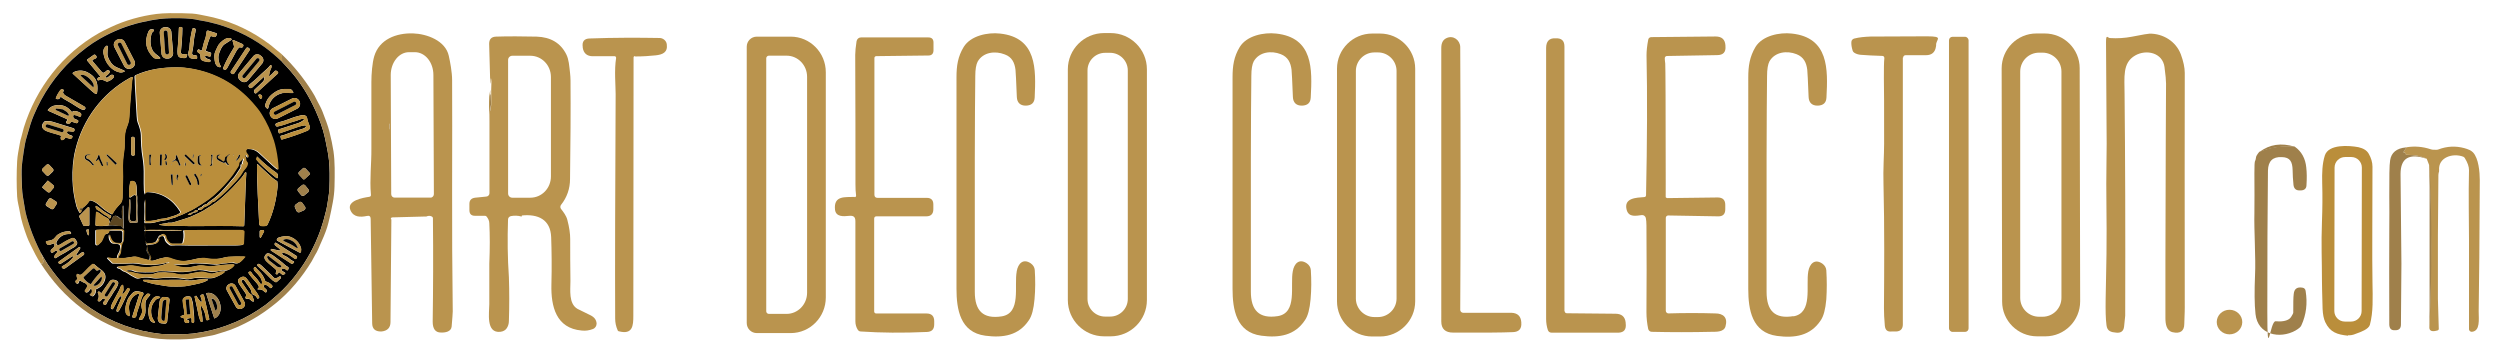 <?xml version="1.0" encoding="UTF-8"?>
<svg id="Layer_1" xmlns="http://www.w3.org/2000/svg" version="1.1" viewBox="0 0 3152.4 441.1">
  <!-- Generator: Adobe Illustrator 29.1.0, SVG Export Plug-In . SVG Version: 2.1.0 Build 142)  -->
  <defs>
    <style>
      .st0 {
        fill: #5c4621;
      }

      .st1 {
        fill: #ba8e3b;
      }

      .st2 {
        fill: #9f804b;
      }

      .st3 {
        fill: #ba944e;
      }
    </style>
  </defs>
  <path class="st3" d="M355.5,68.7l.2,9.3c-7.6-7.3-14.9-13.4-21.7-18.4-20.9-15.3-44.4-25.9-70.8-31.9-3.6-.8-9.5-1.6-14.2-2.7-4.1-.9-9.3-1.6-15.5-1.9-11.7-.6-22.4-.3-32,.7-5.4.6-12.7,1.9-21.8,3.9-19.1,4.2-37.4,11.5-53.8,21-5.9,3.4-11.5,7.1-16.7,11-7.4,5.7-13.4,10.6-17.9,14.9-21.2,19.9-37.5,43.6-49,71.1-2.5,6-5.4,14.9-8.7,26.7-1.6,5.8-2.9,11.9-3.8,18.3-1.4,10.4-2.2,16.6-2.4,18.6-.4,5.3-.3,14.2.2,26.9.3,8.4,1.8,15.1,3.6,26.4,1,6.1,3.1,14,6.4,23.7,3.8,11.1,8.4,21.9,13.7,32.2,1.5,3.2,2.5,6.5,3.2,9.9.5,2.4-.4,3.9-2.8,4.4-5.1-7.4-8.9-15.4-12.9-23.4-2.2-4.4-3.8-8-4.9-11-3.7-10-7.3-20.9-9-31.7-.9-5.7-2.9-12.1-3.3-18.8-.8-14.7-.8-29.6,0-44.5.4-7.2,1.8-13.8,3.3-22.2.6-3.4,1.3-6.3,2.1-8.7,1.2-3.6,1.6-7.1,3-11.5,15.5-50.2,49-93.3,94.8-119.3,2.6-1.5,7.6-4,14.7-7.4,18.3-8.7,38.4-14.2,57.8-16.7,4.7-.6,10.2-.9,16.6-1,10.1-.1,19.6,0,28.5.5,6.8.4,12.9,2.2,19.3,3.3,1.9.3,4.4.9,7.4,1.6,25.6,6.3,49.1,17.5,70.4,33.5,1.8,1.3,4.5,3.5,8.1,6.6,2.7,2.3,5.4,4.5,8.1,6.6h-.2Z"/>
  <path d="M355.7,78c8,8.3,14.4,15.7,19.1,22,12.1,16.2,22,34.7,29.7,55.7,2.2,6,4,12.4,5.5,19.2,2.6,11.9,4.2,21.3,4.9,28,.9,9.1,1,20.7.5,34.7-.2,5.3-1.1,9.4-2,16.1-.6,4.3-1.3,8.3-2.2,11.9-2.2,9.3-4.6,17.5-7.1,24.6-7.2,20.1-16.9,38.1-30.6,56-7.2,9.4-14.9,17.7-23,25-7.3,6.5-12.6,10.9-15.9,13.4-12.5,9.1-25.1,16.3-37.8,21.6-4.7,1.9-8.5,3.4-11.5,4.5-12.8,4.7-26.8,8-41.8,9.9-5.1.6-11.8,1-20,.9-11.5,0-18.3-.2-20.3-.4-32.5-3.5-62.1-14.3-88.8-32.3-5.6-3.8-10.6-7.6-14.9-11.3-7.1-6.2-12.2-10.9-15.3-14.2-8.1-8.7-16.2-18.6-24-29.9-1.7-2.5-4.6-7.4-8.8-14.8-5.3-10.4-9.9-21.1-13.7-32.2-3.3-9.7-5.5-17.6-6.4-23.7-1.8-11.3-3.3-18-3.6-26.4-.5-12.7-.6-21.6-.2-26.9.1-1.9.9-8.1,2.4-18.6.9-6.4,2.1-12.5,3.8-18.3,3.3-11.9,6.2-20.8,8.7-26.7,11.5-27.5,27.8-51.2,49-71.1,4.5-4.3,10.5-9.2,17.9-14.9,5.2-3.9,10.7-7.6,16.7-11,16.4-9.4,34.8-16.8,53.8-21,9.1-2,16.4-3.3,21.8-3.9,9.7-1,20.3-1.3,32-.7,6.2.3,11.4.9,15.5,1.9,4.7,1.1,10.6,1.8,14.2,2.7,26.3,6,49.9,16.6,70.8,31.9,6.8,5,14,11.1,21.7,18.4h-.1ZM228.6,67.5c-.4-.4-.5-1-.5-1.5,1.1-10,1.8-20.1,1.9-30.4,0-1-.5-1.5-1.4-1.5h-1.4c-1,0-1.6.4-1.6,1.4-.3,5.8-.5,14.6-1.3,22.6-.4,3.9-1.2,10.1.7,12.9,1.5,2.2,6,2.3,8.4,2.2,1,0,1.7-.6,2-1.6l.6-2c.3-1,0-1.5-1.1-1.5s-5,.8-6.2-.6h0ZM216.1,40.3c-.3-3.6-3.5-6.4-7.1-6.1h-1.4c-3.6.4-6.4,3.6-6.1,7.3l2.2,26.3c.3,3.6,3.5,6.4,7.1,6.1h1.4c3.6-.4,6.4-3.6,6.1-7.3l-2.2-26.3ZM242.2,67.8c0-2.1.9-5.2,1.1-6.7.7-4.9,1.2-8.7,1.4-11.5.3-3.9,1.6-7.5,2.1-11.4.2-1.4-.4-2.3-1.8-2.6h0c-1.4-.5-2.3,0-2.7,1.7-1.9,8.6-3.1,16.1-3.4,22.7-.1,2.9-1.9,5.9-1.4,8.7.9,5.8,4.5,5.2,9.8,5.6.9,0,1.3-.3,1.3-1.2v-1.4c0-1.2-.6-1.8-1.8-2l-3-.4c-.8,0-1.5-.8-1.5-1.6h-.1ZM193.9,65.8c-4.8-6.6-4.8-14.3-3.1-22.1.5-2.1,1.3-3.1,2.9-4.4.5-.4.6-1.2.2-1.8-.2-.2-.5-.4-.7-.5-3-.6-4.9,0-6.2,3.2-5,12.2-3,22.8,6.2,32,1.2,1.2,2.7,1.8,4.5,1.8h2.9c1.7,0,2-.7.8-1.9-2.1-2.1-5.6-4.1-7.4-6.5v.2ZM266.6,45.6l3.1,1c1,.3,2.1,0,2.7-1,.7-1.1,1.1-1.9,1.2-2.5,0-.6-.2-1.1-.8-1.3l-10.2-3.2c-.8-.3-1.7.2-2,1v.3c-.4,4-1.2,7.7-2.5,11-1.5,4-2,7.5-3.2,11.7-.2.8-1.1,1.3-1.9,1.1-.2,0-.4,0-.5-.3l-1.4-1.1c-.3-.3-.7-.3-1,0-1,.7-1.4,1.6-1.2,2.7,0,.3.2.5.5.7l2.6,2c.3.2.5.5.5.9.2,1.9.4,3.7.7,5.5.5,3,8.4,4,10.4,4.1.6,0,1,0,1.4-.4.6-.5.8-1,.5-1.7-.2-.5-.6-.8-1-1-2-.6-6.4-1.8-5.8-4.3.1-.6.8-1,1.4-.8h0l4.4,1.4c.3,0,.6,0,.8-.3.8-1.1,1.1-2.4,1-4,0-.4-.2-.6-.6-.8l-5.5-1.8c-.4,0-.7-.6-.6-1.1,1.7-6.8,3.6-12.7,5.8-17.5.2-.5.8-.8,1.4-.6l-.2.3ZM278.2,83.2c-2.5-4-3.5-10.2-2.3-14.5.9-3.4,3.7-10.8,7.6-13.1,1.7-1,4.4-2.7,8-5.1,1-.6.8-1.3-.4-2.1-.5-.3-1.4-.4-2.8-.4s-3.2.5-4.6,1.3c-4.6,2.8-7.7,6-9.4,9.6-2.1,4.4-3.3,7.2-3.6,8.4-.7,2.9-.5,7,.6,12.1.2.8.9,2.1,2.3,3.8.7.9,1.7,1.4,2.9,1.5h1c1.2,0,1.5-.4.8-1.4h-.1ZM157.2,52.9c-1.8-3.4-5.9-4.7-9.3-2.9h0l-.7.3c-3.4,1.8-4.7,5.9-2.9,9.3l12.2,23.6c1.8,3.4,5.9,4.7,9.3,2.9h0l.7-.3c3.4-1.8,4.7-5.9,2.9-9.3,0,0-12.2-23.6-12.2-23.6ZM294.8,60c-.2.4-.4.9-.6,1.3-5.3,8.5-9.6,16.5-12.7,24.1-.4.9,0,1.9.9,2.3h.2l.7.2c1.2.4,2.3-.5,3.4-2.5,2.7-4.9,6.4-11.7,11-20.4.9-1.7,2.1-3.3,3.6-4.9.4-.4,1-.6,1.6-.4,2.1.8,3.3.2,3.9-1.8.3-1-.2-1.9-1.1-2.4l-11.3-5c-.4-.2-.9,0-1.1.4v.6c1,3.4,1.6,5.8,1.9,7.1,0,.3,0,.8-.2,1.4h-.2ZM138.7,77.2c-2.2-4.1-3.2-7-3.2-8.7,0-3.2.2-6.2.6-9.1v-.5c-.5-1.6-1.5-1.8-2.9-.4-3.8,3.7-3.2,7.9-1.8,12.9,2.4,9,10,18.2,19.8,19.9,2.1.4,4-.2,5.9-1.1.3,0,.4-.4.2-.7,0,0-.1-.2-.2-.2-6.9-3.8-14.2-4.3-18.3-12.2h-.1ZM314.6,63.5c.6-.9.4-2.1-.5-2.7h0l-.9-.6c-.9-.6-2.1-.4-2.7.5h0l-19.3,29.1c-.6.9-.4,2.1.5,2.7h0l.9.6c.9.6,2.1.4,2.7-.5h0l19.3-29.1ZM330.6,80.1c2.3-2.7,1.9-6.8-.8-9l-1.3-1.1c-2.7-2.3-6.8-1.9-9,.8l-17.8,21.2c-2.3,2.7-1.9,6.8.8,9l1.3,1.1c2.7,2.3,6.8,1.9,9-.8,0,0,17.8-21.2,17.8-21.2ZM117,77.4c-.8-1-.7-1.8.5-2.3l3.1-1.4c1.1-.5,1.5-1.8,1-2.8,0-.2-.2-.3-.3-.5l-.8-.9c-.7-.8-1.5-.9-2.4-.3l-7.8,5.6c-.6.4-.7,1.2-.3,1.7h0l16,19.4c.3.4.2.9,0,1.2,0,0-.3.2-.4.2-1.3.2-2.6.6-2.8,2.1,0,.8,0,1.4.6,1.8.3.2.6.2,1,0,4-1.4,6.8,0,10.1,1.7.3,0,.6.2.8,0,3.1-.9,5.7-2.5,7.7-4.8.9-1,.9-2.5,0-3.3,0,0-.2-.2-.3-.2-2.4-1.4-4.6,1.1-6.6,2.8-.5.4-1.2.6-1.9.5-.4,0-.6,0-.6,0-.8-.5-.9-1.1-.3-1.7,1.3-1.4,4.7-3.2,5.1-5.8,0-.3,0-.6-.3-.9-3.8-4.3-5.9,5.6-9.9,1-3.2-3.6-7-8-11.3-13.2l.2.2ZM339.9,95.8c-.8.5-1,.3-.8-.6.7-2.3.8-5,1.8-7,.8-1.8,2-3.8,1.3-5.7-.1-.4-.6-.6-1-.5-.1,0-.3,0-.3.2-1.6,2-3.2,3.7-4.7,5-4.7,4.1-9.3,8.3-13.6,12.5-2.7,2.7-5.7,4.5-8.4,7.2-1.1,1.1-1.1,2.2,0,3.3h0c1.3,1.2,2.5,1.2,3.7.2l14.2-13c.3-.3.7-.2,1,0,0,0,.2.2.2.4.2,2.1-.5,3.9-2,5.4-2.3,2.3-5.6,5.5-10,9.5-1.2,1.1-1.4,2.3-.7,3.7h0c.7,1.7,1.7,1.9,2.9.8l26.3-24c1.2-1.1,1.2-2.2-.1-3.2l-.5-.4c-1.2-.9-2.3-.8-3.2.4-2.2,2.6-4.2,4.5-6.3,5.8h.2ZM306.5,207.4c-1.1-.2-1.9-.3-2.5-.2s-.9.6-.8,1.2c.3,1.9,0,3.1-1.2,4.8-2.3,3.3-4.6,7.4-7.2,10.5-7.9,9.6-14.4,16.9-19.8,22-2.3,2.2-6.2,5.3-11.9,9.2-1.1.8-1.9,2.4-3.1,2.6-1.8.2-3.3,1-4.5,2.3-.9,1-1.5,1.5-1.8,1.6-1.9.6-3.9.8-4,2.7,0,.3.2.6.5.6h0c2.6.3,4.5-.5,5.6-2.4.2-.3.4-.5.7-.6,2.1-.7,4.7-2.1,7.8-4,1.9-1.2,1.9-2.8,4.7-3.2.3,0,.5-.2.8-.3,7.3-5.8,13.3-11.2,18.1-16.1,5.2-5.4,8.3-8.7,9.3-9.8,3.5-3.9,6.2-7.5,8.1-10.9,2.4-4.3,6.3-6.1,6.4-11.5v-.3l-1.8-2.6c-.1-.2-.2-.3-.2-.5,0-2.3-.5-4.5-1.4-6.4-.1-.2,0-.4.2-.4h.4c.4-.2.7,0,.9.3.4.8.6,1.3.7,1.5,1.3,1.9,2,1.7,2.1-.6,0-.8-.6-1.9-1.8-3.3-1.7-1.8-2-5.6,1.7-5.7,5.5-.1,10.3,1.8,14.5,5.8,4.7,4.5,8.6,8.1,11.7,10.8,2.7,2.3,6.7,6.6,10.6,9.2.3.2.7.1.9-.2,0-.1.1-.2.1-.4-.4-8.6-1.1-15-3-24.3-.9-4.5-1.9-8.3-2.9-11.5-3.8-11.8-9-22.8-15.5-33.2-2.7-4.4-6.5-9.2-11.2-14.5-20.9-23.4-46.6-37.7-77.1-43-6.1-1.1-11.7-1.6-16.8-1.6-19-.2-36.4,2.4-52.9,9.8-.9.4-1.4,1.4-1.3,2.3.4,2.9.3,6.8.4,9.2,1,19.6,1.8,33,2.3,40.2.2,3.7.6,6.3,1.1,7.5,2.8,7.2,4.2,12.7,4.2,16.6.1,8.2.4,18.6,2.2,28.8,1.1,6.6,1.6,14.3,1.4,23-.2,5.8.1,11.3.2,17.6,0,1.6.5,3.4.8,5.1,0,.1.1.2.2.2,0,0,.1,0,.1-.1v-.5c-.1-.3,0-.6.4-.9.8-.8,1.1-1.4,2.5-1.4,17.8.1,32.1,9.1,41.4,24.2.5.8.3,1.9-.6,2.4-2.1,1.3-4.1,2.3-5.8,2.8-7.4,2.2-11,4-17,4.2-2.5.1-5.1,1.3-7.5,1.8-3.8.8-7.8,1.1-11.8,1.1s-1.4-.6-1.4-1.4c-.2-6.9-.2-13.8,0-20.5,0-.9-.2-2.5-.5-4.9h0q-.3,0,0,0h0c-.2,1.1-.3,2.2-.3,3.3,0,7.5,0,14.9-.2,22.4,0,1.2.6,3,.5,3.9-.6,2.7-.7,4.6-.5,5.7.3,1.4.4,2.6.3,3.6-.2,2.2-.2,3.4-.2,3.4.1,3.1-.2,6.9.7,10.3.5,2.1,2.6,3,2.5,5.5-.1,3,0,4.9,0,5.9.2,1.5,1,3.2,2.4,5.2,1.3,2,1.8,3.2,1,5.4-.4,1-1.5,1.5-2.5,1.1h0c-1.7-.6-3.7-1.2-5.8-1.5-4.7-.8-7.5-3.1-12.3-2.5-.2,0-3.7.5-10.3,1.6-1.6.2-4.3.3-8,.1-.6,0-1-.5-1-1s0-.4.2-.5c1.2-1.6,2.8-2.9,3-5.8.2-2.5.6-5.4,1.2-8.6.5-2.6,2.4-4.1,2.5-7.2,0-1.1.2-4.6.3-10.4,0-1.4-.6-2.2-2-2.4-3.6-.5-7.2-.6-10.8-.2-3.4.4-6.3.5-8.6.4-3.5-.2-8-.1-13.2.2-.6,0-1,.5-1,1.1v16.7c0,.3,0,.6.3.8,1,1.1,2.1,1.2,3.1.3,1.9-1.8,4.1-3.5,4.9-5.5.8-2.1,1.8-4.2,2.8-6.3,1-2.1,3-1.9,4.6-2.7.2-.1.4-.3.5-.5l1.1-2.5c.1-.3.4-.5.7-.5h13.6c1.5,0,2.6,1.2,2.6,2.6h0v7.8c0,2.6-.6,6-3.9,5.6-1.4-.2-2.6-.3-3.7-.3-4.9,0-7.3-4.7-8.4-8.7-.7-2.5-1.1-2.4-1.3.1-.2,2.8,1,6.4,3.4,8.4,2.8,2.3,11.2-.6,11,4.7,0,2.8-.3,5.8-2.3,8.6-1,1.5-1.6,3.3-1.7,5.4,0,.3-.2.6-.5.6-2.9.6-6.2.4-10-.5-2.3-.6-2.7,0-1,1.7l5,5c.4.4.9.6,1.5.6,6.8,0,11.9.4,18.2,0,5.3-.4,9.4-.3,12.2.1,9.2,1.5,15.7,2.2,23.7,1.3.2,0,2.8-.4,7.7-1,2.9-.4,5-1.8,7.9-1.6.1,0,.2,0,.2.2v.5c-.7.1-1.4,0-2,.3-5.6,2.4-8.3,3-14.4,3.6-.4,0-3,.4-7.8,1.1-6.9,1.1-14.4-.8-20.6-1.9-2.1-.4-5.5-.2-10.1.5-3.2.5-5.9.5-8.7.8-1.7.2-1.9.8-.6,1.8.3.3,1.1.6,2.3.8,1.3.3,3.2,2.5,5.1,3.3,1.5.6,3,.9,4.5,2,3.4,2.4,7.1,4.6,10.9,6.4.7.3,1.2.5,1.7.6.8.2,1.4.2,1.7.1,5.3-1.4,10.2-1.7,14.6-1,3.8.6,6.7,1.2,10.8.7,11.3-1.4,22.5-1.1,33.7.9,5.4,1,9.2-1.5,14.2-1.5s9.9.2,14.8.5c3.7.2,6.8-.2,9.4-1.4,4.6-2,8.3-3.5,11.1-6.4.2-.2.2-.5,0-.7,0,0-.2-.1-.3-.1-4,0-8.5.7-13.5,2.5-3.2,1.1-7.2-.4-11.5-1.5-2.4-.6-4.4-.6-6.6-.3-5.5.9-10,1.7-13.6,2.5-7.2,1.6-12.3,1-19-1-.8-.2-2.2-.4-4.3-.4s-4.4-.3-6.6-.6c-.7-.1-3.4,0-8.2.3-1.2,0-2.6.4-4.2,1.1-4,1.7-7.2,1.2-13.7,1.3-1.2,0-2.5-.1-3.7-.4-1.3-.3-2.5-.5-3.7-.6-1.9-.3-3.8-.7-5.5-1.2-2.5-.8-5.1-1.3-7.8-1.3s-1-.3-1.3-.8v-.3c-.2-.2-.2-.5,0-.6h.1c3.4-.5,5.8-.4,7.1.2,2.5,1.2,4.5,1.8,6,1.9,6.4.4,13.2.5,20.5.3,1.3,0,2.9-.4,4.8-1,2-.6,6-.7,12.1-.3,5.3.4,10.5.7,15.8,1,6.1.3,13.9-.6,21.1-2.1,6.2-1.3,11.7.4,17.5,1.5,2,.4,5,.5,6.6.2,4.3-.9,7.6-1.5,9.8-1.7,1.5-.1,3.2.6,4.6.2,4-1.2,7-3.2,9.1-6,.4-.5.2-1.2-.3-1.6-.2-.1-.4-.2-.7-.2-9.3.3-18.4,1.2-27.3,2.6-1.4.2-3.9,0-7.3-.6-3.8-.7-6.5-.9-9.9-.3-5.1.9-9.7,2.2-14.7,2.2s-9.8-.9-14.3-2.6c-2.4-.9-2.3-1.3.2-1.1,7,.4,10.4.9,15.7-.1,4.4-.9,8-1.3,10.9-1.4,5.6,0,13.6.5,24,1.5,2.1.2,4,0,5.7-.4,2.1-.6,3.8-.9,5.1-.9,2,0,4.9-.4,8.9-1,1.7-.3,3.3,0,4.9.5,5.2,2.1,9-3,12.6-7,.2-.2.3-.5.3-.7,0-.3-.2-.5-.5-.5-6.8-.3-13.7-.2-20.5.3-4.7.4-9.1,2.4-13.6,2.6-5.6.3-10.4,0-14.6-.8-5.8-1.1-11.6.7-17.9,2.1-4.7,1-8.2,1.5-10.6,1.5s-7.4-.8-12.2-2.3c-3.2-1-7-2.9-10.4-2.4-4.6.8-9.1,2-13.5,3.7-1.7.6-3.2.7-4.8.5-.6,0-1.1-.6-1-1.2,0-.2,0-.3.1-.4.9-1.5.8-3-.2-4.4-1.3-1.9-3.4-5-3.4-8.2s-.1-2.3-.4-3.8c-.2-1,.5-1.9,1.4-2.1h.2c2.1-.1,4.2-.4,6.3-.6,1.7-.2,3-.7,3.9-1.3,1.8-1.3,3.4-3.1,2.9-5.6,0-.3,0-.7.1-1,.4-.9,1.3-1.5,2.6-2.1,2.9-1.1,4.6-.3,5.1,2.6.8,4.1,2.4,5.2,5.9,8.1.8.6,1.7.9,2.8.8,7.6-.6,17.1,0,22.7,0,38.8,0,58.4-.1,58.8-.1,2.5,0,5.1-.2,7.9-.6.6,0,1-.5,1-1.1l.7-15.2c0-1-.7-1.9-1.8-2h0c-5.5-.3-9.8-.4-12.8-.4-25.7,0-46,0-61,.2-.4,0-.7.3-.6.7v.3c0,.2.2.5.2,1,.6,4.7.3,9.2-1,13.4-.3,1-1.2,1.6-2.2,1.6-6.3,0-9.8-.1-10.6,0-1.7,0-3.1-.3-4.2-1.2-2.7-2.1-4.2-4.9-4.8-8.2-.1-.7-1-1.6-2.7-2.7-.3-.2-.6-.2-.9,0-1.5,1-3.3.8-4.6,2.5-2.4,3.5-2.3,7.7-7.5,8.5-2.8.4-5.4.8-7.6,1-.4,0-.7,0-.9-.3-1.5-1.5-2.2-3.1-2.4-4.8-.2-3-.2-6.1,0-9.5,0-1.1.6-1.6,1.7-1.6h45s.1,0,.1-.1v-.3c0-.2-.1-.3-.3-.3-7.9-.3-15.5-.4-22.9-.1-1.5,0-3.2-.5-4.4-.4-5.6.5-11.7-.4-17.6.4-.8.1-1.2-.2-1.3-1l-.6-7c0-.8.3-1.1,1-1.1,5.2,0,9.6.6,13.6-1,.4-.2,2.3-.6,5.7-1.4.8-.2,2.7-.5,5.8-.9,4.4-.5,8.6-2.6,11.9-3.3,2.1-.4,3.6-1.7,5.8-2.4,1.3-.4,2.8-1,4.4-1.7,4.5-2.1,8.3-4,11.6-5.5,1.7-.8,6.5-3.7,14.2-8.7,5.2-3.4,9.7-6.7,13.4-9.9,8.7-7.7,16.5-16.1,23.5-25.3.8-1,3.1-4.5,7-10.6,1.2-1.8.8-3,1.3-4.8,0-.3.2-.6.4-.8l4-4c1.1-1.1,1.5-.9,1.2.7-.4,2-2.4,3.6-.8,5.8.2.3.1.4-.2.3l1.3-.4ZM115.1,114.3c1.4,1.3,3.1,2.5,4.9,3.9.6.5,1.6.4,2.1-.3,0-.2.2-.4.3-.7.6-3.7.7-7.3.2-10.7-1.1-7.9-6.4-12.5-13.5-15.9-5-2.4-13-2.1-17.2,1.1-.4.3-.4.8-.2,1.1h0c11.5,10.5,19.3,17.6,23.3,21.4h0ZM102.6,266.4l1.8-4.4c3.2-2.3,5.8-5.1,7.9-8.3.5-.8,1.5-1.1,2.3-.9,5.2,1.5,8.2,3.9,12.8,8.1,4.1,3.7,8.6,6.8,13.4,9.3.3.2.8,0,.9-.3,1.7-3.3,4-6.6,6.9-9.8,1.8-2,3.9-3.9,4.7-5.9.7-1.7,1-3.5,1-5.3.2-10.1.3-16.2.4-18.5.1-4.7.1-9.8,0-15.5-.2-8,.3-16,1.6-23.9.3-2,.5-4.1.6-6.2.2-11.1-.4-16.5,3.2-25.5,1.8-4.6,2.6-8,2.8-12.6.7-14.7,2.2-29.3,3.4-44.2,0-1.1.4-2.6,1-4.4.1-.4,0-.8-.4-.9h-.3c-.9,0-2,.5-3.2,1.2-34.5,19.1-59,52-68.4,90.4-3.2,12.9-3.9,25.4-3.6,37.8.2,10.8,1.9,22.1,5,33.7.5,1.7,1.7,4.3,3.6,7.8.2.3.4.4.7.3.7-.2,1.3-.8,1.7-1.8l.2-.2ZM355.9,117.4c1.1-.3,5.3-.3,12.5,0,1.6,0,1.9-.6,1-1.9l-.9-1.3c-.9-1.2-2.3-2-3.8-2-4.9-.2-8.7,0-11.3.8-3,.8-6.4,2.7-10.3,5.8-4,3.2-6.9,7.5-8.6,12.9-.5,1.6-.1,2.9,1.1,4.1l.7.7c1,1,1.7.8,2.1-.7.8-3.2,1.5-5.2,1.9-6,3.2-6.5,8.4-10.6,15.6-12.3h0ZM77.1,122.4c2.2,1.7,4.5,3.1,6.9,4.4,6.8,3.4,15.5,10.2,20.2,11.7,3.1.9,4.9-2.6,2.3-4.1-10-5.7-18-10.3-24-13.9-1-.6-2-1.7-2.9-3.2-.2-.3-.2-.7,0-1l.7-2.2c0-.2,0-.5,0-.6-1.3-1.6-3.2-1.1-4.4.4-2.3,3.2-4.2,6.5-5.5,9.9,0,.4,0,.8.5,1h0c2.6.8,4.3.2,5.1-2,.2-.4.6-.7,1.1-.5,0,0,.2,0,.2,0ZM325.8,120.4l2.2,4.1c.2.3.6.4.9.3h0c1.5-.8,2.1-2.7,1.3-4.1h0c-.8-1.5-2.6-2-4.1-1.2h0c-.3.2-.4.6-.3.9ZM377.5,127.4c-1.7-3.4-5.9-4.8-9.3-3.1l-24.3,12.2c-3.4,1.7-4.8,5.9-3.1,9.3l.2.4c1.7,3.4,5.9,4.8,9.3,3.1l24.3-12.2c3.4-1.7,4.8-5.9,3.1-9.3l-.2-.4ZM90.6,153.5l5.3,1.7c1,.3,1.7,0,2.2-.9.2-.3.3-.4.3-.5.6-1.2.3-2.1-.9-2.6-3-1.2-5.1-1.5-5.3-4.6,0-1.2.5-1.7,1.7-1.6,2,.2,3.9.9,5.7,1.9,1.3.7,2.1.4,2.6-1v-.4c.6-1.5,0-2.6-1.2-3.4-2.4-1.4-4.9-2.1-7.6-2.2-.3,0-.6,0-.9.3-.7.5-1.3.8-1.7.8s-.6-.1-.8-.4c-4.9-6.4-11.3-9-19.5-7.9-4.2.6-7.5,2.5-10.1,5.7-.3.3-.2.8,0,1.1,0,0,0,0,.2.1l23.3,10.4c.6.3.9,1,.6,1.7v.2l-.9,1.4c-.8,1.2-.5,2,.9,2.4,2.5.7,4.1.1,4.7-1.7.2-.4.6-.7,1.1-.5h.2ZM385.8,159.6c-.9,1.2-2.2,2.1-4.1,2.7-9.4,2.7-17.4,5.4-24,8-.4.2-1.5.4-3,.7-.9.2-1.2.7-1,1.5l.5,2.3c.2,1,.8,1.3,1.7,1,11-3.1,21.4-6.8,31.2-10.8,2.3-1,3.5-2.4,3.6-4.4,0-.8-.4-2.5-1.5-4.9-1-2.4-1.7-4.7-2-6.9-.6-3.8-5.2-4.1-7.7-3.4-3.2,1-6.1,1.4-8.8,2.4-2.2.8-6.1,2.2-11.6,4.2-3.9,1.4-7.8,1.8-11,3.7-1,.6-1.1,1.5-.4,2.8.5.9,1.2,1.2,2.2,1,2.6-.6,6.4-1.4,9.5-2.6,4.7-1.7,9.2-3.3,14.2-4.6,2.3-.6,4.9-2.1,7.2-2.4,3-.3,3.3.4.9,2.3-1.7,1.3-3.7,2.3-6,3.1-7.8,2.5-15.9,5.1-24.1,7.8-.8.3-1.1.8-.9,1.6l.6,2.5c.2.8.7,1.1,1.5.8,14.4-5,22-7.6,22.8-7.9,2.8-1,5.7-1.7,8.5-2,.5,0,1,0,1.3.2.4.2.6.7.3,1.2h0ZM83.7,173.5l4.5,1.4c.9.3,1.6,0,2.1-.7l.8-1.1c.5-.6.4-1.5-.3-2,0-.1-.3-.2-.5-.2-1.8-.6-5-1.5-5.8-3.4-.3-.8,0-1.8.9-2.1.3-.1.5-.1.8-.1l5.4.6c1.1.1,2.1-.6,2.3-1.7.3-1.4-.3-2.3-1.7-2.7-.3,0-8.9-2.7-25.9-8-2-.6-9-1.9-10.7,0-2.8,3.1-3.3,6-1.4,8.6,1.1,1.5,3.1,2.8,6.2,3.8,3.4,1.2,5.8,1.9,7.1,2.2,3.1.7,5.4,1.7,8.8,2.7.4.1.7.6.6,1h0c-.5,1.2-.6,2.4-.2,3.5.3,1,1,1.4,2,1.1,1.7-.4,2.9-1.3,3.4-2.6.3-.6,1-.9,1.6-.7v.4ZM169.9,174.6c0-1.2-1-2.1-2.1-2.1h-.4c-1.2,0-2.1,1-2.1,2.2l.2,19.6c0,1.2,1,2.1,2.1,2.1h.4c1.2,0,2.1-1,2.1-2.2l-.2-19.6ZM348.6,217.9c-8.4-5.9-16.6-12.7-24-20.2-.2-.2-.4-.2-.6,0,0,0-.1.2-.1.3-.3,3.4.7,5.2,3.2,7.7,7,7,14.1,13.2,21.3,18.6,1.2.9,1.8.6,1.9-.9v-2c.2-1.4-.4-2.6-1.6-3.4h0ZM62.2,208c-1-1-2.7-1.1-3.7,0h0l-4.6,4.4c-1,1-1.1,2.7,0,3.7h0l4.4,4.7c1,1,2.7,1.1,3.7,0h0l4.6-4.4c1-1,1.1-2.7,0-3.7h0s-4.4-4.7-4.4-4.7ZM349.2,228.3c-2.1-1.5-3.9-2.4-6.1-4.4-8.8-8-14.9-13.7-18.2-16.9-.2-.2-.5-.2-.7,0,0,0-.1.2-.1.3v7.7c.2,17,1.1,39.4,2.7,67,.1,1.9,1.2,2.9,3.3,3,1.8,0,6.1.5,7.3-1.9,7.1-14.7,11-31.2,12.6-47.4.2-2.3.1-4.6-.3-6.8,0-.3-.2-.6-.5-.8v.2ZM383.9,226.1l6.8-6.3c.4-.4.4-1.1,0-1.5l-5.1-5.5c-1.1-1.2-2.7-1.5-3.5-.7h0l-5.2,4.9c-.9.8-.7,2.4.4,3.5h0l5.1,5.5c.4.4,1.1.4,1.5,0h0ZM211.2,281.2c-4.1.5-7.6,1.1-10.4,1.8h0v.3c0,.2.2.3.3.3,3.3.3,5.7.6,7.1.9,2.4.5,4.7.6,7,.4,7.2-.7,16.4.2,24.3.2,29.3-.1,49.1-.4,67.3.2.7,0,1.2-.5,1.2-1.1h0c.4-12.1,1.1-26.3,1.5-41.9.2-7.8.6-15.6,1.1-23.4v-1.2c-.7-.7-1.3-.6-1.8.2-1.3,2.1-2.1,3.7-4,5.9-1.4,1.6-3.2,3.6-5.5,6.2-7.4,8.4-15.6,16.3-24.6,23.7-2.6,2.1-8.7,6.1-18.2,11.9-3,1.8-6.2,3.1-10.1,5-4.9,2.4-9.2,4.1-13.1,5.2-5.8,1.6-11.7,4-17,5-.5,0-2,.1-4.5,0h-.2c0,.1,0,.2-.2.3h-.2ZM60,227.9l-6.7,7.9c-.2.2,0,.5,0,.7l6.5,5.5c1.1.9,2.6.9,3.4,0h0l4.5-5.3c.8-.9.5-2.4-.6-3.3l-6.5-5.5c-.2-.2-.5-.1-.7,0h.1ZM168.7,245.9c1-.1,1.9.1,2.6.7.3.2.5.5.5.9v28.5c0,2.5-1.2,3.6-3.7,3.2h-.8c-2.7-.5-3.9-2-3.6-4.6.8-8.8.9-16.5.5-22.9,0-.2-.2-.4-.5-.4s-.3,0-.3.2l-.3.5c0,.1-.1.3-.1.4-.3,6.8-.6,13.4-.9,19.9-.1,2.2-.3,8.4,2.9,8.7,2.4.2,5,0,7.6-.4.6,0,.9-.5.9-1.1,0-2.9-.1-5.7-.3-8.3-.3-4.3.4-11.2-.1-16-.3-3.1.4-5.7-.3-9.3-.6-3.1-.1-7.1-.5-10.6-.4-4.3-2-7.9-6.9-6.8-.7.2-1.1.6-1.2,1.3-1.2,6.6-1.6,12.8-1.1,18.7,0,.4.4.7.9.7s.2,0,.4-.1l4.5-3-.2-.2ZM384.8,233.8c-1-1.2-2.7-1.3-3.8-.4l-4.8,4c-1.2,1-1.3,2.7-.4,3.8h0l4,4.9c1,1.2,2.7,1.3,3.8.4l4.8-4c1.2-1,1.3-2.7.4-3.8h0l-4-4.9ZM71.3,257.4c.7-1.2.4-2.7-.8-3.4l-5.7-3.6c-1.2-.7-2.7-.4-3.4.8l-3.4,5.3c-.7,1.2-.4,2.7.8,3.4l5.7,3.6c1.2.7,2.7.4,3.4-.8l3.4-5.3h0ZM372.9,257.8c-1.2.9-1.6,2.5-1,3.8l2,4.4c.7,1.6,2.6,2.2,4.1,1.5l5.3-2.4c1.6-.7,2.3-2.6,1.5-4.1,0-.2-.2-.4-.3-.5l-3.4-4.7c-1-1.4-3-1.7-4.4-.7h0l-3.9,2.8h0ZM137.6,278.2c0-1.2-.4-2.1-1.5-2.6-4.1-2-7.8-4.3-11.2-6.9-.8-.6-1.7-1.1-2.5-1.5-.5-.2-1.1,0-1.3.6v.3l-.7,15.4c0,.7.5,1.2,1.1,1.3,5.1.5,10.3.3,15.7-.4,3-.5,6.2-.4,9.4.2,2.1.4,4.6.2,6,.4.4,0,.7.2.9.4.9.6.8,1.7,1.7,2.6s.3.2.4.2c.2,0,.4-.1.4-.3h0l-.4-28.4s0-.1-.1-.2h-.5v.2c-1.5,4.7-1.6,9.5-.4,14.4v1c-.3.7-.8,1.1-1.5,1.2-.4,0-1-.2-1.6-.8-1.4-1.4-2.5-2.2-3.3-2.6-1.8-.8-3.3-.8-4.7,0-.8.5-1.5,1.7-1.9,3.4-.3,1.3-1.2,2.8-2.5,4.5-.2.3-.4.3-.5-.1l-.6-2.5-.4.2ZM137.4,270.7c-2.9-2.2-6.1-3.5-8.7-5.8-2-1.7-4.4-3.5-7.1-5.2-.3-.2-.8-.1-1,.2,0,.1,0,.2,0,.3,0,2,.9,4,3.1,4.9,2.4,1,3.4,2.3,7.1,4.9,2.1,1.6,5,2.3,6.9,4.9.3.4.9.5,1.3.2h.1c.8-.8,1.2-1.7,1.1-2.9,0-.3-.2-.6-.5-.7-.9-.3-1.5-.4-2.1-.9h-.1ZM111.6,284.8c.6,0,1.1-.5,1.1-1.1v-21.5c0-.6-.5-1.1-1.1-1.1s-.6.1-.8.3l-10.6,10.6c-.3.3-.4.8-.2,1.3l5,10.8c.2.4.6.7,1,.7h5.7,0ZM243.6,268.4l4.5-1c.4,0,.7-.3.8-.7l.3-1c.2-.6,0-.8-.6-.8-2,0-3.6.8-4.6,2.4-.2.3-.5.5-.8.5-2.1.4-4,1.1-5.5,2.2-1.1.7-1,1.1.4,1.1s3.5-.7,4.7-2.1c.2-.3.5-.4.8-.5h0ZM111.5,289.2l-2.2.4c-.2,0-.4.3-.4.5v.2c.6,3.7,1.7,6.6,2.6,6.4h0c.8-.1,1-3.2.5-6.9h0v-.2c0-.2-.3-.4-.5-.4h0ZM328.1,290.7c-.4.2-.7.6-.7,1v6.6c0,.9.3,1.4.8,1.7.2.1.5,0,.6-.2l4-7.5c.4-.7.1-1.6-.6-2-.1,0-.3-.1-.4-.2-1.3-.2-2.5,0-3.8.6h.1ZM68.5,307.8c.9,2.8-.9,4.5-3.3,6.3-1.1.8-1.5,2-1.2,3.1v.4c.4.9,1.4,1.3,2.3,1,0,0,.3-.1.4-.2l3-2c.9-.4,1.6-.4,2.3,0,.5.4.7,1.1.3,1.7h0c-2.2,2.5-4.2,3.9-3.6,6.6,0,.6.7,1,1.4.9,0,0,.3,0,.4-.2,3.1-2.1,7-4.4,11.6-6.8,3.7-2,6.7-4.5,10.9-6.5,2.2-1.1,5.3-4.2,4.2-6.9-.8-1.9-1.9-3.5-3.4-4.6-1.2-.9-2.5-.5-3.8,0-5.1,2.2-9.6,4.7-13.4,7.3-1.4,1-2.7,1.4-3.8,1.1-1-.2-1.6-1-1.7-2,0-2.3.6-2.8,2.1-4.9,3.7-5.1,8.9-7.4,15.4-6.9.6,0,1.1-.4,1.1-1v-.5l-.2-.4c-.5-1.2-1.5-1.8-2.8-1.7-5,0-9.5,1.5-13.5,4.1-3.1,2-4.1,5.6-7.7,6.8-2,.7-4,1.1-5.9,1.4-1.7.2-2.1,1.1-1.1,2.6l.6,1c.9,1.3,2.1,1.7,3.7,1.2l4.6-1.6c.6-.2,1.2,0,1.4.6h-.3ZM350.1,303.8l27.5,14.7c.7.3,1.5.1,1.8-.5,0-.1.1-.3.1-.4.4-2.2.3-4.1-.3-5.8-2.2-6.1-6.3-10.4-12.6-12.9-4.8-2-10.3-1-15.3.7-1.1.4-1.8,1.1-2.2,2.1-.3.8,0,1.7.8,2.1h.2ZM353,315.5c-.1.3-.4.4-.7.4-5.8-1.2-9-1.9-9.5-2-1-.2-1.4.2-1.4,1.3s.2.7.6.9l25.2,16.2c.9.6,1.7.5,2.4-.3l.8-.8c.7-.7.6-1.3-.3-1.8-1.9-.9-3.2-1.5-3.6-2-2.9-2.5-5.7-4.3-8.5-5.4-1.3-.5-2.1-1.4-2.3-2.6,0-.5.2-.9.7-1h.3c6.2,1.2,9.2,3.8,14.9,7.8,1,.7,1.8.5,2.4-.6l.4-.7c.5-1,.3-1.7-.6-2.3l-25.4-16.3c-1-.6-1.7-.4-2,.7v.3c-.3.7-.2,1.3.4,1.9,1.2,1.1,3.1,2.7,5.8,4.6.5.4.7.9.4,1.5v.2ZM96.4,322.3c-.3-.4-.3-1,0-1.5,1.5-2.4,3-4.7,4.4-6.8.9-1.4.7-2.3-.8-2.5,0,0-.3,0-.4.1l-25.2,18.1c-1.1.8-1.1,1.6,0,2.4l.3.3c.7.5,1.6.5,2.2,0,3.6-2.3,8.2-5.2,13.7-8.9.5-.3,1-.5,1.3-.5s.7.4.7.7,0,.3,0,.4c-3.3,4.6-7.8,8.4-13.7,11.4-1,.5-1.2,1.2-.5,2.1,1,1.5,2.4,1.6,4.3.4h0l22.7-16.4c.7-.5,1-1.2.8-2.1v-.3c-.5-1-1.6-1.5-2.5-1.1h-.2c-1.5.9-3.3,2.2-5.5,3.9-.2.1-.4.2-.7.3-.4,0-.7,0-.8-.1h0ZM352.4,343.5l3.1,2.4c1,.7,1.9.7,2.9,0l.6-.4c1-.7,1-1.4,0-2-2-1.3-4.6-2.1-3.8-4.3.1-.3.4-.5.7-.6,2.2-.3,4.1.5,5.8,2.2.2.3.5.3.8,0,1.2-1,1.6-2.2,1.3-3.5,0-.3-.3-.6-.6-.7-1.7-.9-3.1-1.9-4.3-3-3.9-3.8-8.4-6.6-13.5-10.7-1.8-1.4-7.1-4.8-9.2-3-5.4,4.6-1.9,8.4,2.3,12,4.6,3.9,7.3,6.2,8.2,6.9.9.8,1.5,1.5,1.8,2.1.1.3.1.6,0,.8l-.8,2.5c-.3.8,0,1.3.8,1.6h.4c.5.3,1.1,0,1.4-.4l.9-1.7c.2-.4.7-.6,1.1-.4h.1v.2ZM347.2,350.8c-2.2,0-3.7-2.8-4.7-3.7-3.9-3.6-8-7.6-12.3-11.9-.9-1-2.2-1.7-3.2-2.3-.8-.4-1.7-.2-2.2.4-.4.5-.5.9-.4,1.4,0,.3.3.6.8,1,5.1,4.4,10.5,9.7,16.4,15.8,1.6,1.7,3.4,3.1,5.5,4.1.7.4,1.6.3,2.2-.3l4.5-4.1c.4-.4.5-.9.5-1.4-.3-1.6-1.2-1.9-2.6-.8-1.6,1.2-3.1,1.7-4.4,1.7h0ZM101.1,353.7c1.4,1.1,3.5,2.3,6.5,3.5,1.3.6,2.2,1.7,2.8,3.5,0,.2,0,.5-.2.9l-2.4,4.1c-.6,1-.3,2.4.6,3,2,1.2,4.6-2.4,5.6-4,.3-.5.9-.6,1.3-.3.2.1.3.3.4.5,1.1,2.8.5,4.8-1.7,6.1-.7.4-.7.8,0,1.3l1.6,1c1,.6,1.8.5,2.6-.3,2-2,2.9-4.2,2.9-6.7s.5-1.8,1.4-2.1c5.4-2.5,8.7-6.5,10.1-11.9s-.8-9.1-5.3-12.3c-2.7-1.9-5.5-4.1-8.2-6.6-.8-.7-1.9-.7-2.7,0-2.7,2.2-5.6,5-8.7,8.4-1.1,1.2-2.2,2.3-3.2,3.2-2.1,1.9-3.8,2.4-6.2.6-.4-.3-.9-.2-1.2.2h0c-.7,1.4-.4,3.3.8,5.9,0,.2,0,.3,0,.4-1.8,1.2-4,2.7-1.5,5.1,1.1,1,2,.9,2.8-.4.3-.5.6-1.3.8-2.4,0-.5.6-.8,1.1-.7,0,0,.3,0,.4.2l-.3-.2ZM329.2,358.1c-.7-.2-1.2-.5-1.4-1-2-3.4-4.5-6.5-7.6-9.4-1.3-1.2-2.2-2.9-3.3-4.4-.7-1-1.6-1.1-2.6-.6l-.4.2c-.7.4-.9.9-.5,1.5,2.2,3.7,5.1,6.6,10.8,13.2,1,1.1,1.7,2.4,2.2,3.8.1.3.1.6,0,1-.2.6-.4,1-.6,1.1-1.6,1.1-1.5,1.6.5,1.5,4.1-.2,4.8.8,8,3.5.5.4,1.2.4,1.6-.1.1-.1.2-.3.2-.4l.2-.7c.3-.8.1-1.5-.4-2.2-1.2-1.7-3.7-2-3.2-4.7.1-.6.5-.9,1-1.1,2-.4,4.1.7,6.5,3.4.8.9,1.5.9,2.4,0l.3-.3c.9-.9.9-1.9,0-2.8-2.2-2.4-4.8-4-7.7-4.6-.3,0-.6-.3-.7-.6-1.6-5.1-4.4-9.5-8.4-13.1-1.5-1.4-2.1-2.1-3.5-4-.5-.6-1.3-.7-1.9-.2h0c-1.7,1.5-.2,4.1,1.2,5.4,3.8,3.7,9.1,9.2,8.5,14.6,0,.2-.1.5-.3.7-.2.3-.5.4-.8.3h-.1ZM305.6,352.9c1.2-.3,2.1,0,2.8,1,2.8,4.1,5.3,7.5,7.3,10.4.4.6,1.1,2.5,1.9,5.8,0,.3.3.6.6.8,2.5,1.5,4.4,1.6,5.9,4.9.4,1,1.1,1.1,1.9.4l.4-.3c.5-.4.7-1.2.4-1.8-1-2.2-2.4-4.3-4-6.4s-3.1-4.1-4.5-6.2c-3.3-5-5.8-8.5-7.5-10.5-2.1-2.4-4.7-2.7-7.8-.8-2.9,1.7-3.6,4.1-2,6.9,1.6,3.1,4.6,6.6,8.2,12.1,1.2,1.8,1.8,3.4.5,5.2-.5.7-.3,1.6.4,2.1.2.2.5.3.8.3,2.1,0,3.6.3,4.4.7.3.1.5.4.7.7.6,1,1.5,1.7,2.9,2.1.6.2,1.3-.2,1.4-.8v-.7l-2.4-6.3c-.1-.3-.3-.5-.5-.6-1.9-1.2-3.1-2.1-3.5-2.7-1.3-2-4.3-6.5-9.1-13.5-.5-.8-.5-1.8,0-2.2.2-.1.3-.2.5-.2h.3v-.4ZM260.9,352.2c-6.3-1.1-12.7,1.1-19.6,1.5-4.6.2-9.3-.9-14.2-.9s-13.2,0-24.4.1c-.6,0-2.3.1-5.1.3-3.6.3-8-.4-10.8-.4h-5.7c-.4,0-.7.3-.8.6-.1.6.2,1,1,1.2,4.6,1.1,8.4,2.7,12.8,3.5,11.5,2.1,18.8,3.2,21.9,3.2,9.7.2,16.6,0,20.8-.9,5.9-1.1,11-2.2,15.1-3.2,3.7-.9,6.8-2.1,9.4-3.6,1.3-.8,1.2-1.3-.3-1.5h-.1ZM130.4,376.4c1.1,0,1.8.5,2.1,1.2.1.3,0,.6,0,.9-.2.4-.6.8-1.3,1.4-1.6,1.4-1.4,3.7.6,4.5.9.3,1.9,0,2.3-1,1.4-3,3-5.7,4.9-8.1,2-2.7,3.1-5.4,5-8,1.9-2.5,4.4-6.3,5.1-9.5,1-4.1-5.2-5.5-7.9-5-1.3.2-2.5,1.3-3.7,3.1-.6,1-3.7,5.5-9.3,13.4-.2.3-.7.4-1,.2,0,0,0,0,0-.1-.7-.8-1.2-1.4-1.7-1.6-1-.4-1.6-.2-2,.5-.2.3-.2.7,0,1,1.5,2.8,1.5,5.7,0,8.4-.4.8,0,1.8.7,2.2.2,0,.4.2.6.2,1.8.2,2.7-1.3,4.1-3,.4-.5,1-.7,1.7-.7h-.1ZM296.9,360.3c-1.5-2.7-5-3.7-7.7-2.2l-.9.5c-2.7,1.5-3.7,5-2.2,7.7h0l11.3,20.5c1.5,2.7,5,3.7,7.7,2.2l.9-.5c2.7-1.5,3.7-5,2.2-7.7h0l-11.3-20.5ZM154.7,368.4c1.4-1.8.9-4.1.8-6.6,0-3-1.1-3.3-2.9-1-.8,1-1.4,3.5-2.2,5-2.6,4.7-5.5,10.2-8.7,16.3-.8,1.6-1.5,3.4-1.9,5.3-.2.8,0,1.6.7,2.1.9.7,1.5.7,2,0,1.7-2.8,3.8-6.8,6.2-11.8.8-1.6,1.7-2.9,2.9-3.9.2-.2.5-.3.8-.3.9,0,1.2.4,1,1.2-.8,2.4-2.4,6.1-4.7,11.2-1,2.2-1.6,4.1-1.9,5.8-.1.7.4,1.3,1.1,1.5h.5c.7-.2,1.2-.6,1.6-1.3,2.3-4,4.2-7.6,5.7-11,2.3-5.2,5.4-10.8,7.6-14.8.5-1,.3-1.8-.6-2.4h0c-1-.6-1.9-.4-2.4.5-1.2,1.8-2.3,3.3-3.2,4.6-.7,1-1.2,1.5-1.5,1.6-1.9.4-2.2-.1-1-1.6v-.4ZM175.4,372l-8.4,26.5c-.4,1.4,0,2.1,1.6,2.1h.5c1.2,0,2.3-.8,2.7-2,.8-2.5.8-4.5,1.9-7.4,2.2-5.8,3.8-11,4.8-15.6.4-1.9,3.3-4,2.1-6.4-.1-.3-.4-.5-.7-.6-1.9-.5-3.8-.9-5.6-1.3-5.2-1-7.5,2.3-11,6.5-1.1,1.3-1.9,2.8-2.5,4.4-1.9,5.5-3.3,9.3-2.4,15.6.2,1.5,1.1,2.9,2.4,3.7l1,.7c1.1.7,1.7.4,1.7-1s-.3-3-.8-7.4c-.6-4.7.7-9.3,3.7-13.8,1.6-2.4,4.1-4.2,7.4-5.7.6-.3,1.3,0,1.6.6.1.3.1.6,0,.8v.3ZM259.9,369.8l10.3,31.8h0c6.7-2.2,9.9-11,7-19.8v-.2c-2.9-8.7-10.6-14.1-17.3-11.9h0ZM188.2,370.5h-.4c-1.2-.5-2.3-.2-3.1.7-1.2,1.3-2.1,2.3-2.7,3-2.2,2.2-1.9,4-2.9,6.5-1.2,3-.7,7,.2,10.2s-1.9,7.2-3.8,10.8c-.6,1.1-.3,1.6,1,1.6h1.4c1,0,2-.5,2.5-1.4,3.2-5.2,3.4-8.2,3-14.6-.2-2.8-.1-6.4.7-8.4.4-1,2.1-3.1,4.9-6.4.8-1,.6-1.6-.6-2h-.2ZM253.2,386.2c0-.3.4-.5.7-.4.1,0,.2.1.3.2,3.2,4.9,5.1,10.5,5.6,16.8,0,.4.2.6.6.8.9.4,2,.2,3.2-.5.3-.2.4-.5.3-.8l-6.7-29.7c-.3-1.1-.9-1.6-2.1-1.3l-.8.2c-1.3.3-1.8,1.1-1.4,2.4.8,2.2,2.2,5.4,1.1,6.7-.2.3-.6.3-.9,0h0c-2-2-3.7-4.2-4.9-6.6s-.6-.9-.9-.9c-.5-.1-1,0-1.5.3-.3.2-.5.6-.4,1,1.1,5.7,2.9,12,3.8,17.1.9,5.2,2,9.6,3.4,13.2.3.7,1,1.2,1.8,1.2s1.1-.3,1.1-.9c-.2-5.2-1-10.5-2.3-16.1-.2-.9-.2-1.8,0-2.8h0ZM196.7,377.7c.8-.7,2.3-1.3,4.7-2,.1,0,.3-.2.4-.4,0,0,0-.1.1-.2,0-.3-.1-.6-.4-.8-3.9-1.5-6.8-.5-9.4,3-4.5,6.3-6,13.4-4.5,21.4.5,2.5,1.2,4.4,2.1,5.7.6.8,1.5,1.5,2.8,2.1.6.3,1.3.4,2.2.4s1-.4.5-1c-2.7-3.5-4.3-7.3-4.6-11.4-.4-4.5.4-8.4,2.4-11.9.3-.6.7-1.1,1-1.4,1-1.2,1.6-2.6,2.6-3.5h0ZM236,401.9l4.2-.9c.7-.1,1.3.3,1.5.9v3.9c0,.8.5,1.1,1.2,1.1h.5c1,0,1.5-.5,1.5-1.4,0-3.1,0-7.1-.4-10.8-.5-3.5-.8-7.3-1.1-11.4-.1-2-1.4-4.7-2.1-7.7-.6-2.4-4.2-2-6-1.8-2.3.2-4.8,2.8-4.9,4.8,0,2.5.6,7.2,2.1,14,.1.6,0,1.9,0,3.8s-.3.6-.6.7c-1.5.5-2.4.8-2.7,1-2.1.9-2,1.7.1,2.3l1.8.5c.7.2,1.2.8,1.2,1.5.1,3.8,1.2,5.8,5.4,4.6.6-.2.9-.6.9-1.3-.1-1.2-.6-1.9-1.5-2.1-.8-.2-1.2-.5-1.3-1.1,0-.4.1-.7.5-.8l-.3.2ZM210.8,405.4l3-27.1c.2-1.6-1-3.1-2.6-3.3l-4.3-.5c-2.7-.3-5.3,2.5-5.7,6.2l-2.2,19.7c-.4,3.7,1.5,7,4.2,7.3l4.3.5c1.6.2,3.1-1,3.3-2.6h0v-.2Z"/>
  <path class="st3" d="M228.6,67.5c1.2,1.4,4.9.7,6.2.6,1.1,0,1.5.4,1.1,1.5l-.6,2c-.3,1-1,1.5-2,1.6-2.4.2-6.9,0-8.4-2.2-1.9-2.8-1.1-9-.7-12.9.8-8,1-16.8,1.3-22.6,0-1,.6-1.5,1.6-1.5h1.4c1,0,1.4.6,1.4,1.6-.1,10.3-.8,20.5-1.9,30.4,0,.5.1,1.1.5,1.5h0Z"/>
  <path class="st3" d="M218.2,66.6c.3,3.6-2.4,6.8-6.1,7.1h-1.4c-3.6.4-6.8-2.3-7.1-5.9l-2.2-26.3c-.3-3.6,2.4-6.8,6.1-7.1h1.4c3.6-.4,6.8,2.3,7.1,5.9l2.2,26.3ZM211.3,40.7c0-1.3-1.2-2.3-2.5-2.2h0c-1.3,0-2.3,1.2-2.2,2.5l1.8,25.4c0,1.3,1.2,2.3,2.5,2.2h0c1.3,0,2.3-1.2,2.2-2.5,0,0-1.8-25.4-1.8-25.4Z"/>
  <path class="st3" d="M242.2,67.8c0,.8.7,1.5,1.5,1.6l3,.4c1.2,0,1.8.8,1.8,2v1.4c0,.9-.4,1.3-1.3,1.2-5.3-.5-8.9.2-9.8-5.6-.4-2.8,1.3-5.8,1.4-8.7.3-6.5,1.4-14.1,3.4-22.7.4-1.6,1.3-2.2,2.7-1.7h0c1.4.3,2,1.2,1.8,2.6-.5,3.8-1.8,7.4-2.1,11.4-.2,2.8-.7,6.7-1.4,11.5-.2,1.5-1.2,4.7-1.1,6.7h.1Z"/>
  <path class="st3" d="M190.8,43.7c-1.7,7.7-1.7,15.4,3.1,22.1,1.7,2.4,5.3,4.4,7.4,6.5,1.2,1.2,1,1.9-.8,1.9h-2.9c-1.7,0-3.2-.5-4.5-1.8-9.2-9.2-11.3-19.8-6.2-32,1.3-3.1,3.1-3.8,6.2-3.2.7,0,1.1.8,1,1.5,0,.3-.2.6-.5.7-1.5,1.2-2.4,2.3-2.9,4.4h0Z"/>
  <rect x="207.4" y="38.5" width="4.8" height="30.2" rx="2.3" ry="2.3" transform="translate(-3.3 15.1) rotate(-4.1)"/>
  <path class="st3" d="M266.6,45.6c-.5-.2-1.1,0-1.4.6-2.1,4.8-4.1,10.7-5.8,17.5-.1.5.2.9.6,1.1l5.5,1.8c.4,0,.6.4.6.8.1,1.6-.2,3-1,4-.2.3-.5.4-.8.3l-4.4-1.4c-.6-.2-1.2,0-1.4.7h0c-.6,2.5,3.8,3.7,5.8,4.3.5,0,.9.5,1,1,.3.7,0,1.3-.5,1.7-.4.3-.9.4-1.4.4-2,0-9.9-1.1-10.4-4.1-.3-1.7-.5-3.6-.7-5.5,0-.4-.2-.7-.5-.9l-2.6-2c-.2-.2-.4-.4-.5-.7-.2-1.1.2-2,1.2-2.7.3-.3.7-.3,1,0l1.4,1.1c.7.5,1.6.4,2.1-.3.1-.2.2-.3.3-.5,1.2-4.2,1.7-7.8,3.2-11.7,1.2-3.3,2-7,2.5-11,0-.9.9-1.5,1.8-1.4h.3l10.2,3.2c.6.2.9.6.8,1.3,0,.5-.4,1.4-1.2,2.5-.6.9-1.7,1.3-2.7,1l-3.1-1h.1Z"/>
  <path class="st3" d="M275.9,68.7c-1.2,4.3-.2,10.5,2.3,14.5.6,1,.4,1.5-.8,1.4h-1c-1.2,0-2.2-.6-2.9-1.5-1.4-1.7-2.1-3-2.3-3.8-1.1-5.1-1.2-9.1-.6-12.1.3-1.2,1.5-4,3.6-8.4,1.7-3.6,4.9-6.8,9.4-9.6,1.4-.9,2.9-1.3,4.6-1.3s2.3,0,2.8.4c1.2.8,1.3,1.5.4,2.1-3.6,2.4-6.2,4.1-8,5.1-3.9,2.3-6.7,9.8-7.6,13.1h.1Z"/>
  <path class="st3" d="M169.4,76.4c1.8,3.4.4,7.5-2.9,9.3l-.7.3c-3.4,1.8-7.5.4-9.3-2.9h0l-12.2-23.6c-1.8-3.4-.4-7.5,2.9-9.3l.7-.3c3.4-1.8,7.5-.4,9.3,2.9h0s12.2,23.6,12.2,23.6ZM153,55c-.6-1.2-2-1.6-3.1-1.1h0c-1.2.6-1.6,2-1.1,3.2h0l11.7,23.5c.6,1.2,2,1.6,3.1,1.1h0c1.2-.6,1.6-2,1.1-3.2h0s-11.7-23.5-11.7-23.5Z"/>
  <path class="st3" d="M295.1,58.6c-.3-1.3-1-3.7-1.9-7.1-.1-.5.1-.9.6-1h.6l11.3,5c.9.4,1.4,1.4,1.1,2.4-.5,2-1.8,2.5-3.9,1.8-.6-.2-1.2,0-1.6.4-1.5,1.6-2.7,3.3-3.6,4.9-4.6,8.6-8.3,15.4-11,20.4-1.1,2-2.3,2.9-3.4,2.5l-.7-.2c-.9-.3-1.4-1.3-1.1-2.2v-.2c3.2-7.6,7.4-15.6,12.7-24.1.3-.4.5-.9.6-1.3.2-.6.3-1.1.2-1.4h0Z"/>
  <rect x="154.4" y="52.3" width="4.8" height="30.9" rx="2.3" ry="2.3" transform="translate(-13.8 76.8) rotate(-26.4)"/>
  <path class="st3" d="M138.7,77.2c4.1,7.9,11.4,8.3,18.3,12.2.3,0,.3.5.2.7,0,0-.1.2-.2.2-1.9.9-3.8,1.4-5.9,1.1-9.8-1.6-17.4-10.9-19.8-19.9-1.4-5.1-2-9.2,1.8-12.9,1.4-1.4,2.3-1.3,2.9.4v.5c-.4,2.8-.6,5.9-.6,9.1s1.1,4.6,3.2,8.7h.1Z"/>
  <rect class="st3" x="283.4" y="74.2" width="38.8" height="5.1" rx="2" ry="2" transform="translate(71.3 286.5) rotate(-56.4)"/>
  <path class="st3" d="M312.8,101.2c-2.3,2.7-6.3,3.1-9,.8l-1.3-1.1c-2.7-2.3-3.1-6.3-.8-9l17.8-21.2c2.3-2.7,6.3-3.1,9-.8l1.3,1.1c2.7,2.3,3.1,6.3.8,9l-17.8,21.2ZM326.7,77c.8-.9.7-2.4-.3-3.1h0c-.9-.8-2.4-.7-3.1.2l-17.3,20.8c-.8.9-.7,2.4.3,3.1h0c.9.8,2.4.7,3.1-.2l17.3-20.8Z"/>
  <path class="st3" d="M117,77.4c4.3,5.2,8.1,9.6,11.3,13.2,4,4.6,6.2-5.4,9.9-1,.2.3.3.6.3.9-.4,2.6-3.8,4.3-5.1,5.8-.6.6-.5,1.2.3,1.7,0,0,.2,0,.6,0,.7,0,1.3,0,1.9-.5,2-1.7,4.2-4.2,6.6-2.8,1,.6,1.2,2,.5,3.1,0,0-.2.2-.3.4-2,2.2-4.5,3.8-7.7,4.8h-.8c-3.3-1.7-6-3.2-10.1-1.7-.3,0-.7,0-1,0-.6-.3-.8-.9-.6-1.8.2-1.4,1.5-1.9,2.8-2.1.5,0,.8-.5.7-1,0,0,0-.3-.2-.4l-16-19.4c-.4-.5-.4-1.3.2-1.7h0l7.8-5.6c.9-.6,1.7-.5,2.4.3l.8.9c.7.9.6,2.2-.3,3,0,0-.3.2-.5.3l-3.1,1.4c-1.2.5-1.4,1.3-.5,2.3v-.2Z"/>
  <path class="st2" d="M355.5,68.7c14.6,14,27.2,29.5,37.9,46.5,2.4,3.8,4.5,7.5,6.1,11,2.3,4.8,5.2,9.3,7.3,14.9,3.2,8.4,6.6,16.9,8.7,25.3,2.2,8.7,3.8,16.8,5,24.3,1.9,13,1.7,28.3,1.3,44.8-.2,6.5-.9,13.1-2.2,19.9-2.7,14.5-5.1,24.9-7.1,31.3-1.8,5.9-5.6,15.1-11.4,27.8-1.2,2.6-2.3,4.8-3.4,6.4-1.7,2.7-3.1,6.1-4.6,8.5-12.1,20-27.8,39-46.1,53.6-4.6,3.6-7.7,6.1-9.6,7.4-14.5,10.6-30.1,19.1-46.8,25.5-5.6,2.1-11.4,3.6-16.5,5.3-2.3.8-4.5,1.4-6.7,1.8-12.6,2.5-20.8,3.8-24.6,4.2-9.9.8-20.5,1-31.8.7-7-.2-13.7-.8-19.9-1.8-16.7-2.7-31.9-7-45.7-13-12-5.2-23.4-11.1-34.2-18.4-21.2-14.6-39.3-32.7-54.3-54.3-1.7-2.5-3.4-5-5.1-7.5,2.3-.6,3.2-2,2.8-4.4-.7-3.3-1.7-6.6-3.2-9.9,4.1,7.4,7,12.3,8.8,14.8,7.9,11.3,15.9,21.2,24,29.9,3.1,3.3,8.2,8,15.3,14.2,4.3,3.8,9.3,7.6,14.9,11.3,26.7,18,56.3,28.8,88.8,32.3,2,.2,8.7.4,20.3.4s14.8-.3,20-.9c15-1.9,29-5.2,41.8-9.9,3-1.1,6.8-2.6,11.5-4.5,12.7-5.2,25.3-12.4,37.8-21.6,3.3-2.4,8.7-6.9,15.9-13.4,8.2-7.2,15.8-15.6,23-25,13.8-18,23.5-35.9,30.6-56,2.5-7.1,4.9-15.3,7.1-24.6.9-3.6,1.6-7.5,2.2-11.9.9-6.7,1.8-10.8,2-16.1.6-14,.4-25.6-.5-34.7-.7-6.8-2.3-16.1-4.9-28-1.5-6.8-3.3-13.2-5.5-19.2-7.7-21-17.6-39.6-29.7-55.7-4.7-6.4-11.1-13.7-19.1-22l-.2-9.3h0Z"/>
  <rect x="300.6" y="83.7" width="31.5" height="4.5" rx="2.2" ry="2.2" transform="translate(48.2 274.4) rotate(-50.3)"/>
  <path class="st3" d="M339.9,95.8c2-1.3,4.1-3.2,6.3-5.8,1-1.1,2-1.3,3.2-.4l.5.4c1.3,1,1.4,2.1.1,3.2l-26.3,24c-1.2,1.1-2.1.8-2.9-.7h0c-.8-1.5-.5-2.7.7-3.8,4.4-4,7.7-7.1,10-9.5,1.5-1.5,2.2-3.4,2-5.4,0-.4-.4-.6-.8-.6s-.3,0-.4.2l-14.2,13c-1.2,1.1-2.4,1-3.7-.2h0c-1.2-1.1-1.2-2.2,0-3.3,2.7-2.6,5.6-4.5,8.4-7.2,4.4-4.2,8.9-8.4,13.6-12.5,1.5-1.3,3-2.9,4.7-5,.3-.3.7-.4,1.1,0,.1,0,.2.2.2.3.7,1.9-.5,3.9-1.3,5.7-.9,2-1,4.7-1.8,7-.3.9,0,1.1.8.6h-.2Z"/>
  <path class="st1" d="M306.7,207.1c-1.6-2.2.4-3.8.8-5.8.3-1.6,0-1.8-1.2-.7l-4,4c-.2.2-.3.5-.4.8-.5,1.8,0,2.9-1.3,4.8-3.9,6.1-6.2,9.6-7,10.6-6.9,9.2-14.8,17.6-23.5,25.3-3.7,3.3-8.1,6.6-13.4,9.9-7.8,5-12.5,7.9-14.2,8.7-3.3,1.5-7.2,3.4-11.6,5.5-1.6.8-3.1,1.3-4.4,1.7-2.2.7-3.7,1.9-5.8,2.4-3.3.7-7.6,2.8-11.9,3.3-3.1.4-5,.7-5.8.9-3.4.8-5.3,1.3-5.7,1.4-4,1.6-8.4.9-13.6,1-.7,0-1.1.4-1,1.1l.6,7c0,.8.5,1.1,1.3,1,5.8-.9,12,0,17.6-.4,1.2-.1,2.9.5,4.4.4,7.4-.2,15-.2,22.9.1.2,0,.3.1.3.3v.3s0,.1-.1.1h-45c-1.1,0-1.6.5-1.7,1.6-.2,3.4-.2,6.5,0,9.5.1,1.7.9,3.3,2.4,4.8.2.3.5.4.9.3,2.3-.2,4.8-.6,7.6-1,5.2-.8,5.1-5,7.5-8.5,1.2-1.7,3-1.5,4.6-2.5.3-.2.6-.2.9,0,1.7,1.1,2.6,2,2.7,2.7.5,3.4,2.1,6.1,4.8,8.2,1.1.9,2.5,1.3,4.2,1.2h10.6c1,0,1.9-.6,2.2-1.6,1.3-4.2,1.6-8.6,1-13.4,0-.5-.1-.9-.2-1-.2-.4,0-.8.3-1h.3c14.9-.2,35.3-.2,61-.2s7.3.1,12.8.4c1,0,1.8.9,1.8,2h0l-.7,15.2c0,.6-.5,1-1,1.1-2.7.4-5.3.6-7.9.6s-20,0-58.8.1c-5.6,0-15-.6-22.7,0-1.1,0-2.1-.2-2.8-.8-3.5-2.9-5.1-4-5.9-8.1-.5-2.9-2.3-3.7-5.1-2.6-1.3.5-2.1,1.2-2.6,2.1-.1.3-.2.6-.1,1,.6,2.5-1,4.3-2.9,5.6-.9.6-2.2,1.1-3.9,1.3-2.1.3-4.2.5-6.3.6-1,0-1.7.9-1.7,1.9v.2c.3,1.4.4,2.7.4,3.8,0,3.2,2,6.2,3.4,8.2,1,1.4,1.1,2.9.2,4.4s-.1,1.2.4,1.5c.1,0,.3.1.4.1,1.7.2,3.1.1,4.8-.5,4.4-1.7,8.9-2.9,13.5-3.7,3.4-.6,7.2,1.4,10.4,2.4,4.8,1.5,8.9,2.2,12.2,2.3,2.4,0,5.9-.5,10.6-1.5,6.2-1.4,12.1-3.2,17.9-2.1,4.2.8,9.1,1.1,14.6.8,4.5-.2,9-2.2,13.6-2.6,6.8-.5,13.7-.6,20.5-.3.3,0,.5.2.5.5s0,.5-.3.7c-3.6,4-7.4,9.1-12.6,7-1.6-.6-3.3-.8-4.9-.5-4,.7-7,1-8.9,1s-3,.3-5.1.9c-1.7.5-3.6.6-5.7.4-10.3-1-18.3-1.5-24-1.5s-6.5.5-10.9,1.4c-5.3,1.1-8.7.5-15.7.1-2.6-.1-2.7.2-.2,1.1,4.5,1.7,9.3,2.6,14.3,2.6s9.6-1.2,14.7-2.2c3.4-.6,6.1-.4,9.9.3,3.4.6,5.9.9,7.3.6,8.9-1.5,18-2.3,27.3-2.6.6,0,1.1.5,1.2,1.1,0,.2,0,.5-.2.7-2,2.8-5,4.8-9.1,6-1.4.4-3.1-.3-4.6-.2-2.3.2-5.6.8-9.8,1.7-1.6.3-4.6.2-6.6-.2-5.8-1.2-11.2-2.8-17.5-1.5-7.3,1.5-15.1,2.5-21.1,2.1-5.3-.3-10.5-.6-15.8-1-6.1-.4-10.1-.3-12.1.3-1.9.6-3.5.9-4.8,1-7.3.2-14.1.1-20.5-.3-1.4,0-3.4-.7-6-1.9-1.4-.6-3.8-.7-7.1-.2-.2,0-.4.2-.4.5h0v.4c.4.5.8.8,1.4.8,2.7,0,5.2.4,7.8,1.3,1.7.6,3.6,1,5.5,1.2,1.2.2,2.4.4,3.7.6,1.2.3,2.4.4,3.7.4,6.5,0,9.6.4,13.7-1.3,1.6-.7,3-1,4.2-1.1,4.8-.3,7.6-.4,8.2-.3,2.2.4,4.4.6,6.6.6s3.5.2,4.3.4c6.7,2,11.9,2.6,19,1,3.6-.8,8.1-1.6,13.6-2.5,2.2-.3,4.3-.3,6.6.3,4.3,1.1,8.3,2.6,11.5,1.5,5-1.7,9.5-2.6,13.5-2.5.3,0,.5.2.5.5s0,.3-.1.3c-2.8,2.9-6.5,4.4-11.1,6.4-2.6,1.1-5.7,1.6-9.4,1.4-4.9-.3-9.8-.5-14.8-.5s-8.8,2.5-14.2,1.5c-11.2-2-22.4-2.3-33.7-.9-4.1.5-7-.1-10.8-.7-4.5-.7-9.3-.3-14.6,1-.4.1-.9,0-1.7-.1-.5,0-1-.3-1.7-.6-3.8-1.8-7.5-3.9-10.9-6.4-1.5-1.1-3-1.4-4.5-2-1.9-.8-3.7-2.9-5.1-3.3-1.2-.3-1.9-.6-2.3-.8-1.3-1-1.1-1.6.6-1.8,2.8-.3,5.5-.3,8.7-.8,4.6-.7,8-.9,10.1-.5,6.2,1.1,13.7,2.9,20.6,1.9,4.7-.7,7.3-1.1,7.8-1.1,6.1-.5,8.8-1.2,14.4-3.6.6-.3,1.3-.2,2-.3,0,0,.1,0,.1-.2v-.3c-.1-.1-.2-.2-.3-.2-2.9-.2-5.1,1.2-7.9,1.6-4.9.7-7.5,1-7.7,1-8,.9-14.4.2-23.7-1.3-2.9-.5-6.9-.5-12.2-.1-6.3.5-11.4.1-18.2,0-.6,0-1.1-.2-1.5-.6l-5-5c-1.7-1.7-1.4-2.3,1-1.7,3.8.9,7.1,1,10,.5.3,0,.5-.3.5-.6.1-2.1.7-3.9,1.7-5.4,2-2.8,2.2-5.8,2.3-8.6.2-5.3-8.3-2.3-11-4.7-2.4-2-3.6-5.6-3.4-8.4.2-2.5.6-2.6,1.3-.1,1.1,4,3.6,8.7,8.4,8.7s2.3.1,3.7.3c3.2.4,3.9-3,3.9-5.6v-7.8c0-1.4-1.1-2.6-2.6-2.6h-13.6c-.3,0-.6.2-.7.5l-1.1,2.5c0,.2-.3.4-.5.5-1.5.9-3.6.6-4.6,2.7s-1.9,4.2-2.8,6.3c-.8,2-3,3.8-4.9,5.5-1,.9-2.1.9-3.1-.3-.2-.2-.3-.5-.3-.8v-16.7c0-.6.5-1.1,1-1.1,5.3-.3,9.7-.4,13.2-.2,2.3.1,5.2,0,8.6-.4,3.6-.4,7.2-.3,10.8.2,1.4.2,2,1,2,2.4-.2,5.8-.3,9.2-.3,10.4-.2,3.1-2.1,4.6-2.5,7.2-.6,3.2-1,6.1-1.2,8.6-.2,3-1.9,4.2-3,5.8-.3.4-.2,1.1.2,1.4.2.1.3.2.5.2,3.7.2,6.4.1,8-.1,6.6-1,10.1-1.5,10.3-1.6,4.8-.6,7.6,1.6,12.3,2.5,2.1.4,4.1.9,5.8,1.5,1,.4,2.1-.1,2.5-1.1h0c.8-2.2.3-3.4-1-5.4-1.4-2-2.2-3.8-2.4-5.2-.2-.9-.2-2.9,0-5.9,0-2.5-2-3.4-2.5-5.5-.8-3.4-.5-7.2-.7-10.3,0,0,0-1.2.2-3.4,0-1,0-2.2-.3-3.6-.2-1.1,0-3,.5-5.7.2-.9-.5-2.7-.5-3.9.2-7.5.2-14.9.2-22.4s0-2.2.3-3.3h0q-.4,0,0,0h0c.4,2.3.6,4,.5,4.9-.2,6.8-.1,13.6,0,20.5,0,.8.6,1.4,1.4,1.4,4,0,7.9-.4,11.8-1.1,2.4-.5,5-1.7,7.5-1.8,6-.3,9.6-2.1,17-4.2,1.8-.5,3.7-1.5,5.8-2.8.8-.5,1-1.6.6-2.4-9.3-15.1-23.6-24.1-41.4-24.2-1.4,0-1.7.6-2.5,1.4-.3.3-.5.6-.4.9v.5h0c0,.1-.2,0-.2,0-.3-1.7-.8-3.4-.8-5.1-.1-6.3-.4-11.8-.2-17.6.2-8.7-.2-16.3-1.4-23-1.8-10.2-2.1-20.5-2.2-28.8,0-3.9-1.5-9.4-4.2-16.6-.5-1.3-.9-3.8-1.1-7.5-.5-7.2-1.2-20.6-2.3-40.2-.1-2.4,0-6.2-.4-9.2-.1-1,.4-1.9,1.3-2.3,16.5-7.4,33.9-10,52.9-9.8,5.2,0,10.8.6,16.8,1.6,30.5,5.3,56.2,19.7,77.1,43,4.7,5.3,8.5,10.1,11.2,14.5,6.5,10.4,11.7,21.5,15.5,33.2,1,3.2,2,7,2.9,11.5,1.9,9.3,2.6,15.7,3,24.3,0,.4-.3.7-.6.7s-.3,0-.4-.1c-3.9-2.6-7.9-6.9-10.6-9.2-3.1-2.6-7-6.2-11.7-10.8-4.2-4-9-5.9-14.5-5.8-3.7,0-3.4,3.8-1.7,5.7,1.3,1.4,1.9,2.5,1.8,3.3-.1,2.3-.8,2.5-2.1.6-.1-.2-.3-.6-.7-1.5-.2-.3-.5-.5-.9-.4h-.4c-.3.1-.3.3-.2.5.8,1.9,1.3,4,1.4,6.4,0,.2,0,.4.2.5l1.8,2.6v.3c-.1,5.4-4,7.2-6.4,11.5-1.9,3.4-4.6,7-8.1,10.9-1,1.1-4.1,4.4-9.3,9.8-4.7,4.9-10.8,10.3-18.1,16.1-.2.2-.5.3-.8.3-2.8.3-2.7,2-4.7,3.2-3.1,2-5.7,3.3-7.8,4-.3.1-.6.3-.7.6-1.1,1.9-2.9,2.7-5.6,2.4-.3,0-.6-.3-.5-.6h0c.2-1.9,2.1-2.2,4-2.7.3,0,.9-.6,1.8-1.6,1.2-1.3,2.7-2.1,4.5-2.3,1.2-.2,1.9-1.8,3.1-2.6,5.6-4,9.6-7,11.9-9.2,5.3-5.1,11.9-12.4,19.8-22,2.6-3.2,4.9-7.3,7.2-10.5,1.2-1.7,1.5-2.9,1.2-4.8,0-.6.3-1.1.8-1.2.6-.1,1.5,0,2.5.2q.4,0,.2-.3l-1,.3ZM208.8,198.2c-.1,1-.6,1.9-1.4,2.8-.2.2-.2.5,0,.6h.1c.9.3,1.6,0,2.1-.8.6-1.1,1-1.9,1.1-2.4,0-.5,0-1.3-.3-2.6-.2-1-.8-1.4-1.8-1.4s-.4.2-.4.5v.2c.5,1.1.7,2.1.6,3.1h0ZM243.2,199.4c.2,0,.6-1.1.8-2.5s.2-2.6,0-2.6h0c-.2,0-.6,1.1-.8,2.5s-.2,2.6,0,2.6h0ZM204.2,194.9c0-.1-.1-.3-.3-.3h-1.8c-.1,0-.3,0-.3.2l-.3,13.5c0,.1.1.3.3.3h1.8c.1,0,.3,0,.3-.2l.3-13.5ZM245.2,206.7c.3-.3.3-.8,0-1.2h0l-10.6-10.2c-.3-.3-.8-.3-1.2,0h0l-.5.5c-.3.3-.3.8,0,1.2h0l10.6,10.2c.3.3.8.3,1.2,0h0l.5-.5ZM264.9,208.6c-.1,0-.1.3,0,.4,0,0,.1,0,.2.1.8.1,1.6,0,2.3-.6.3-.2.4-.5.4-.8-.4-3.9-.3-7.9.4-12.2,0-.4-.1-.6-.5-.6s-.8.2-1.2.4c-.3.2-.4.5-.2.8.5,1,.8,1.4.5,2.6-.3,1.4-.3,3,0,4.8.3,2.2,0,3.6-1.7,5h-.2ZM284.2,205.3c1.3.8,1.3,3.3,3.7,3.1.2,0,.4-.2.4-.4s0-.2-.1-.3c-3.4-3-4-10.3,1-12.1.2,0,.2-.2.2-.4h0l-.2-.3h-.2l-5,3.6c-.1.1-.2.3-.3.4l-.8,3.9c-.1.7-.8,1.1-1.5,1-.2,0-.5-.2-.6-.4-1.2-1.3-2.8-2.3-4.9-3.2-1.1-.5-1.6-1.7-1.2-2.7,0-.2.2-.4.4-.6.3-.3,1.1-.7,2.3-1.1.5-.2.5-.3,0-.4-4.8-1-5.6,4.2-2.7,6.5,1.3,1,3.7,2.2,7.3,3.7.2,0,.6,0,1.3-.2.3,0,.6,0,.9.1v-.2ZM294.9,195.7h.2c0-.3-.3-.5-.6-.6-.6-.2-.8,0-.4.5,0,0,.3.2.8.3v-.2ZM190.3,207.5c-.8-4.5-.7-8.5.4-11.9.1-.4,0-.5-.4-.5h-1.4c-.4,0-.7.3-.7.7h0l.2,11.7c0,.4.3.7.7.7h.6c.3,0,.6-.2.7-.6h0c0-.1-.1,0-.1,0ZM301.9,198.7c.3-.5.5-1.5.7-3,0-.2-.1-.4-.4-.5h-.4c-.3,0-.6.1-.7.4-.7,2.2-1.8,4.2-3.3,6v.8c.1.1.3.2.4.2h.1c1.9-1.7,3.1-3,3.6-3.9h0ZM252,196.7l1.1-.8c.5-.3.4-.5-.1-.4-1,.2-2.1.6-3.1,1.4-.3.2-.4.5-.5.8-.4,4.6-1.2,10.2,3.6,10.9,1.3.2,1.5-.1.3-.9-2.4-1.7-1.9-7.1-2-9.7,0-.5.2-1,.6-1.3h0ZM220.1,202.6c3.6-.9,4.6,2.9,5.6,5.6.1.4.5.6.9.6h.5c.3,0,.6-.3.6-.7v-.2c-.7-2.1-2.1-5.8-4.2-11.2-.2-.6-.6-.9-1.2-1-.3,0-.6.2-.7.5h0v3.4c0,.4,0,.7-.4,1-.5.5-1.5,1.2-3,2.1-.4.2-.7.7-.8,1.3q0,.4.3.1c.8-.9,1.6-1.4,2.3-1.6h0ZM210,208.6c.5,0,.7-1.4.5-2.9h0c-.2-1.6-.8-2.8-1.2-2.7h0c-.5,0-.7,1.4-.5,2.9h0c.2,1.6.8,2.8,1.2,2.7h0ZM233.7,208.9c.2,0,.4-.1.5-.3,0-.1.1-.3,0-.5-.2-2.2-.5-3.3-.8-3.3s-.4,1.1-.4,3.3,0,.4.1.5c.1.2.3.3.5.2h0ZM216,208.3c.2,0,.4-.3.5-.7s0-.8-.1-.9c-.2,0-.4.3-.5.7s0,.8.1.9ZM249.4,224.1c-1.4-2.4-2.3-4-2.8-4.7-.3-.4-.8-.5-1.2-.3-.3.1-.4.3-.5.4-.2.8-.1,1.5.2,2,2.6,3.2,3.9,6.7,3.8,10.6,0,.6.5,1.1,1.1,1.1s.3,0,.6-.1c.4-.2.6-.6.6-1-.3-2.7-.3-5.2-1.9-8h0ZM253.2,222.2c.2,0,.6-.5.8-1.3h0c.2-.8.2-1.5,0-1.6h0c-.2,0-.6.5-.8,1.3h0c-.2.8-.2,1.5,0,1.6h0ZM217.4,219.7h-1.9c-.1.1-.2.2-.2.3h0c.4,7.5,1.1,13.5,1.6,13.5h.6c.5,0,.5-6.1.1-13.5h0c0-.2,0-.3-.2-.3h0ZM223.6,227.3s.1.1.2,0v-.2c-.3-1.3-.1-2.5.4-3.6.4-.8.6-1.4.6-1.6,0-.6-.3-1.2-.9-1.8-.3-.3-.8-.2-1,0s-.2.3-.2.5l-.2,4.7c0,.3,0,.5.2.7l.8,1.2h0ZM236.3,221.7c-.3-.6-1-.8-1.6-.5h-.1c-.6.3-.8,1-.5,1.6l4.9,10c.3.6,1,.8,1.6.5h.1c.6-.3.8-1,.5-1.6l-4.9-10Z"/>
  <path class="st3" d="M120,118.2c-1.9-1.4-3.5-2.6-4.9-3.9-4-3.8-11.8-10.9-23.3-21.3-.3-.3-.4-.8,0-1.1h0c4.1-3.3,12.2-3.6,17.2-1.2,7.1,3.4,12.3,8,13.5,15.9.5,3.4.4,7-.2,10.7,0,.8-.9,1.4-1.7,1.2-.2,0-.5,0-.7-.3h0ZM101.5,95.2l16.1,14.8h0c1.8-2-.3-6.9-4.7-10.9h0l-.2-.2c-4.4-4-9.4-5.7-11.2-3.8h0Z"/>
  <path d="M101.5,95.2h0c1.8-2,6.8-.3,11.2,3.8l.2.2c4.4,4.1,6.5,8.9,4.7,10.9h0l-16.1-14.8h0Z"/>
  <path class="st1" d="M104.5,262.1c-1.1.5-2.2.6-3.3.5-.3,0-.6,0-.8.4,0,.2,0,.4,0,.7,0,.3.3.5.7.8.4.2.7.4,1.1.6.3.1.5.4.6.7v.7c-.4,1-1,1.6-1.7,1.8-.3,0-.6,0-.7-.3-1.9-3.5-3.1-6.1-3.6-7.8-3.1-11.6-4.8-22.8-5-33.7-.3-12.4.4-24.9,3.6-37.8,9.4-38.4,33.9-71.2,68.4-90.4,1.3-.7,2.3-1.1,3.2-1.2.4,0,.7.2.8.6v.3c-.6,1.8-.9,3.3-1,4.4-1.1,14.9-2.7,29.5-3.4,44.2-.2,4.6-1,8-2.8,12.6-3.6,9-3,14.4-3.2,25.5,0,2.1-.2,4.2-.6,6.2-1.3,8-1.9,15.9-1.6,23.9.2,5.7.2,10.8,0,15.5,0,2.3-.2,8.5-.4,18.5,0,1.8-.4,3.6-1,5.3-.8,2-2.9,3.9-4.7,5.9-2.9,3.2-5.2,6.4-6.9,9.8-.2.3-.6.5-.9.3-4.8-2.5-9.3-5.5-13.4-9.3-4.6-4.1-7.6-6.5-12.8-8.1-.9-.3-1.8,0-2.3.9-2.1,3.2-4.7,6-7.9,8.3l-.4.2ZM108.6,198.8c-.5-1.6.2-2.6,2.1-3.2.5-.2,1.6-.2,3.1,0q.2,0,0-.2l-.2-.3h0c-2.2-.2-3.6-.1-4.2,0-3.5,1.1-3.6,5.5-.3,6.9,2.9,1.3,5.2,3.2,6.9,5.8.3.5.8.7,1.4.7h.8c.2,0,.4-.2.4-.4v-.2c-3.1-3.4-4.1-6.4-8.4-7.7-.7-.2-1.2-.7-1.5-1.4h-.2ZM146.1,207.5l1.1-1.1c.2-.2.2-.5,0-.7h0c-6.5-6.5-12-11.4-12.4-11.1h0l-.6.6c-.4.3,4.6,5.8,11.1,12.2h0c.2.3.5.3.7,0h0ZM123.7,201.2c.3-.2.7-.2.9,0h0c0,.1,3.2,7,3.2,7,.2.4.5.7.9.8l.6.2c.3,0,.6,0,.7-.4v-.4c-.8-2.6-1.9-5-3.1-7.3-.8-1.5-1.1-3.1-1.5-5.1,0-.2-.2-.4-.4-.5-.5-.2-.9-.1-1.3.3-.2.2-.3.4-.3.6-.3,2-1.1,3.7-2.5,5.2,0,.1-.2.3-.2.6v.3c.2.5.4.5.8.2l2.1-1.7v.2ZM135.6,204.3c0-.3-.3-.5-.5-.5h0c-.3,0-.5.3-.5.5h0l.3,3.8c0,.3.3.5.5.5h0c.3,0,.5-.3.5-.5h0l-.3-3.8Z"/>
  <path class="st3" d="M355.9,117.4c-7.1,1.8-12.3,5.9-15.6,12.3-.4.9-1.1,2.9-1.9,6-.4,1.5-1.1,1.7-2.1.7l-.7-.7c-1.2-1.2-1.6-2.6-1.1-4.1,1.7-5.4,4.5-9.7,8.6-12.9,3.9-3.1,7.3-5,10.3-5.8,2.6-.7,6.4-1,11.3-.8,1.5,0,2.9.8,3.8,2l.9,1.3c.9,1.3.6,1.9-1,1.9-7.2-.2-11.4,0-12.5,0h0Z"/>
  <path class="st3" d="M77.1,122.4c-.4-.3-.9-.2-1.2,0,0,0,0,0,0,.2-.8,2.2-2.5,2.8-5.1,2-.4,0-.6-.6-.5-1h0c1.3-3.5,3.1-6.8,5.5-9.9,1.2-1.6,3-2,4.4-.4,0,.2.2.4,0,.6l-.7,2.2c0,.4,0,.7,0,1,.9,1.6,1.9,2.7,2.9,3.2,6,3.5,14,8.2,24,13.9,2.6,1.5.8,5.1-2.3,4.1-4.7-1.4-13.4-8.3-20.2-11.7-2.5-1.2-4.8-2.7-6.9-4.4h0Z"/>
  <path class="st1" d="M325.8,120.4c-.2-.3,0-.7.3-.9h0c1.5-.9,3.3-.3,4.1,1.1h0c.8,1.5.2,3.3-1.3,4.1h0c-.3.2-.7,0-.9-.2h0l-2.2-4.1Z"/>
  <path class="st1" d="M377.7,127.8c1.7,3.4.3,7.6-3.1,9.3l-24.3,12.2c-3.4,1.7-7.6.3-9.3-3.1l-.2-.4c-1.7-3.4-.3-7.6,3.1-9.3l24.3-12.2c3.4-1.7,7.6-.3,9.3,3.1l.2.4ZM373.4,129.4c-.5-1.1-1.9-1.5-2.9-.9h0l-23.9,12.2c-1.1.5-1.5,1.9-.9,2.9h0c.5,1.1,1.9,1.5,2.9,1h0l23.9-12.2c1.1-.5,1.5-1.9.9-2.9h0Z"/>
  <path d="M346.5,140.6l23.9-12.2c1.1-.6,2.4-.1,3,1h0c.6,1.1.1,2.4-1,3l-23.9,12.2c-1.1.6-2.4.1-3-1h0c-.6-1.1-.1-2.4,1-3Z"/>
  <path class="st3" d="M90.6,153.5c-.4-.1-.9,0-1.1.5-.6,1.9-2.2,2.4-4.7,1.7-1.4-.4-1.7-1.2-.9-2.4l.9-1.4c.4-.6.2-1.4-.4-1.8h-.2l-23.3-10.4c-.4-.2-.6-.6-.4-1,0,0,0-.1,0-.2,2.5-3.3,5.9-5.2,10.1-5.7,8.1-1.1,14.6,1.5,19.5,7.9.2.3.5.4.8.4s.9-.2,1.7-.8c.3-.2.6-.3.9-.3,2.7.1,5.2.8,7.6,2.2,1.3.8,1.8,1.9,1.3,3.4v.4c-.6,1.4-1.4,1.7-2.7,1-1.8-1-3.7-1.7-5.7-1.9-1.2-.1-1.8.4-1.7,1.6.2,3.1,2.2,3.4,5.3,4.6,1.2.5,1.6,1.3.9,2.6,0,0,0,.2-.3.5-.5.9-1.3,1.2-2.2.9l-5.3-1.7h-.2ZM79.5,138c0,0-.3-.2-.5-.2l-7.7-.9c-.6,0-1.1.3-1.2.9,0,.5.2.9.6,1.1l14.7,6.9c.5.2,1.1,0,1.4-.5.2-.3,0-.8,0-1.1l-2-2.7s0-.2-.2-.2c0,0-5-3.3-5-3.3Z"/>
  <path d="M79.5,138l5,3.3s.2.1.2.2l2,2.7c.3.5.3,1.1-.2,1.5-.3.2-.7.3-1.1.1l-14.7-6.9c-.5-.2-.8-.9-.5-1.4.2-.4.6-.7,1.1-.6l7.7.9c.2,0,.3,0,.5.2Z"/>
  <path class="st3" d="M2261.4,398.9c24.9-4.2,15.5-38.5,18.8-56.8,1.7-9.4,8-16.3,17.7-9.7,3,2.2,4.7,5,5,8.3.8,12.5.8,24.7,0,36.9-1.1,12.2-3.3,21.1-7.2,26.6-12.7,19.1-32.4,22.4-54.9,19.4-31.6-4.2-36.3-33-36.3-59.3V97.7c0-14.4,1.7-26,9.1-38.5,8.9-14.4,30.5-18.6,45.7-16.9,46.8,5,45.7,44.9,43.8,80.6-.3,6.7-3.9,10-10.8,10.3h-.6c-6.9,0-10.8-3.9-11.1-10.8-.8-20.2-1.4-31.9-1.7-34.4-1.1-8.9-4.4-16.1-13.6-19.7-11.9-4.7-27.2-3-34.1,9.1-1.9,3.6-3,9.7-3,18.6-.6,46.6-.8,137.4-.6,272.1,0,23.3,10,34.6,34.1,30.5l-.6.3Z"/>
  <path class="st3" d="M493.5,276.4l-1.1,129.7c0,7.2-3.9,11.1-11.4,11.9h-.6c-7.2,0-11.1-3.3-11.1-10.5l-1.9-131.6c0-3-1.7-4.4-4.7-3.6-8,1.7-16.9,1.9-20.8-7.2-5.3-12.2,16.1-15.8,23.6-16.9,1.7-.3,2.5-1.1,2.2-3-1.7-19.1.8-39.3.6-57.6v-84c0-10.3,1.1-24.4,3.6-32.7,6.4-21.3,27.7-29.4,48.8-28.8,17.7.6,41,9.1,45.2,28.3,1.7,7.5,4.2,20.5,4.2,30.8.3,29.4,0,75.9,0,139.7s0,84,.8,151.8c0,2.8-.6,9.1-1.4,19.1-.6,6.4-8,7.8-13.6,7.5-6.9,0-10.3-4.7-10.3-13.6.6-41,.8-84.5.3-130.5,0-1.1-.6-1.7-1.4-2.2-2.2-1.1-4.4-1.1-6.9,0h-.8l-41.8,1.1c-1.4,0-2.2.8-2.2,2.2l.8.3ZM497.7,249.2h45.2c2.5,0,4.2-2.2,4.2-4.4l-.6-150.2c0-16.1-10.5-28.8-23.3-28.8h-7.5c-12.7,0-23,13-23,28.8l.6,150.2c0,2.5,1.9,4.4,4.4,4.4h0ZM491,163.1q0,1.1.3,0c.3-3,.3-5.3,0-7.2h-.3v7.2Z"/>
  <path class="st3" d="M1282.1,341.8c1.7-9.4,8-16.3,17.7-9.7,3,2.2,4.7,5,5,8.3.8,12.5.8,24.7-.3,36.9-1.1,12.2-3.3,21.1-7.2,26.6-12.7,19.1-32.4,22.4-54.9,19.4-31.6-4.2-36.3-33-36.3-59.3V97.4c0-14.4,1.7-26,9.1-38.2,8.9-14.4,30.5-18.6,45.7-16.9,46.8,5,45.4,44.9,43.8,80.6-.3,6.7-3.9,10-10.8,10.3h-.6c-6.9,0-10.8-3.9-11.1-10.8-.8-20.2-1.4-31.9-1.7-34.4-1.1-8.9-4.4-16.1-13.6-19.4-11.9-4.7-27.2-3-34.1,9.1-1.9,3.6-3,9.7-3,18.3-.6,46.6-.8,137.4-.6,272.1,0,23.3,10,34.6,34.1,30.8,24.9-4.2,15.2-38.5,18.8-56.8l-.3-.3Z"/>
  <path class="st3" d="M1446.2,378.4c0,25.2-20.5,45.7-45.7,45.7h-8.3c-25.2,0-45.7-20.5-45.7-45.7V87.4c0-25.2,20.5-45.7,45.7-45.7h8.3c25.2,0,45.7,20.5,45.7,45.7v290.9ZM1422.1,88.8c0-12.2-10-22.2-22.2-22.2h-6.4c-12.2,0-22.2,10-22.2,22.2v288.2c0,12.2,10,22.2,22.2,22.2h6.4c12.2,0,22.2-10,22.2-22.2h0s0-288.2,0-288.2Z"/>
  <path class="st3" d="M1630.2,341.8c1.7-9.4,8-16.3,17.7-9.7,3,2.2,4.7,5,5,8.3.8,12.5.8,24.7-.3,36.9-1.1,12.2-3.3,21.1-7.2,26.6-12.7,19.1-32.4,22.4-54.9,19.4-31.6-4.2-36.3-33-36.3-59.3V97.4c0-14.4,1.7-26,9.1-38.2,8.9-14.4,30.5-18.6,45.7-16.9,47.1,5,45.7,44.9,43.8,80.6-.3,6.7-3.9,10-10.8,10.3h-.6c-6.9,0-10.8-3.9-11.1-10.8-.8-20.2-1.4-31.9-1.7-34.4-1.1-8.9-4.4-16.1-13.6-19.7-11.9-4.7-27.2-3-34.1,9.1-1.9,3.6-3,9.7-3,18.3-.6,46.6-.8,137.4-.6,272.1,0,23,10,34.6,34.1,30.8,24.9-4.2,15.2-38.5,18.8-56.8h-.3Z"/>
  <path class="st3" d="M1784.5,380c0,24.4-20,44.3-44.3,44.3h-10c-24.4,0-44.3-20-44.3-44.3V86.6c0-24.4,20-44.3,44.3-44.3h10c24.4,0,44.3,20,44.3,44.3v293.4ZM1761,89.4c0-12.7-10.5-23.3-23.3-23.3h-4.7c-12.7,0-23.3,10.5-23.3,23.3v287.1c0,12.7,10.5,23.3,23.3,23.3h4.7c12.7,0,23.3-10.5,23.3-23.3h0V89.4Z"/>
  <path class="st3" d="M2623,380c0,24.4-19.7,44.1-43.8,44.1h-10.5c-24.4,0-44.1-19.7-44.1-43.8h0l-.6-294c0-24.4,19.7-44.1,43.8-44.1h10.5c24.4,0,44.1,19.7,44.1,43.8h0l.6,294ZM2599.4,90.2c0-13.3-10.8-23.8-23.8-23.8h-4.4c-13.3,0-23.8,10.8-23.8,23.8h0v285.4c0,13.3,10.8,23.8,23.8,23.8h4.4c13.3,0,23.8-10.8,23.8-23.8h0s0-285.4,0-285.4Z"/>
  <path class="st3" d="M2729.4,84.7c-2.5-18.6-23.3-22.7-37.1-14.7-16.3,9.4-13.3,27.4-13.3,48.8.8,77.3,1.1,170.4.8,279.3,0,.8-.6,5.3-1.4,13.6-.6,5.8-3.9,8.3-9.7,7.8-6.9-.6-11.6-1.9-12.5-9.4-2.2-16.3-.6-43.8,0-90.3.6-43.8-.8-77.6,0-116.9.3-10.5.3-29.1,0-55.4-.3-52.4-.6-83.7-.6-94.5s2.2-5,5-5h.3c9.1.6,18.3,0,27.2-1.7,13.9-2.8,21.3-3.9,22.7-3.9,16.6,0,32.7,9.4,39.1,26,3.3,8.9,5,16.9,5,23.6-.3,68.2,0,166.8,0,295.9,0,0,0,6.9-.6,20.5,0,9.1-5.3,12.7-14.7,10.5-7.8-1.7-9.1-10.5-9.1-17.7v-70.7c.3-128.6.6-203.4.8-225,0-4.2-.6-10.8-1.9-20.5v-.3Z"/>
  <path class="st3" d="M2399.4,73v336.1c0,5.5-2.8,8.6-8.3,8.9h-5.8c-5.3.6-8-1.7-8.6-7.2-.8-8.9-1.1-16.1-1.1-22.2.3-44.1.8-100.9-.6-157.1-.6-17.5.8-36,.8-50.2,0-44.3,0-72-.3-83.1,0-10.8,0-19.1.6-24.9,0-1.4-.8-2.8-2.5-2.8h0c-10.5-.3-20-.8-27.4-1.4-3-.3-5.8-1.1-8.3-2.8-.8-.6-1.4-1.4-1.7-2.2-1.4-4.4-1.9-8-1.7-11.1,0-2.2,1.7-3.9,3.6-4.4,6.7-1.7,13.3-2.2,20.5-2.5,24.9,0,48.8-.3,71.2-.3s10.8,3.9,11.6,11.4c0,0,0,.8-.3,1.9-1.1,6.9-5.3,10.5-12.5,10.5h-25.8c-1.7,0-3,1.4-3,3l-.6.3Z"/>
  <rect class="st3" x="2457.6" y="46.4" width="24.7" height="372.1" rx="4.4" ry="4.4"/>
  <path class="st3" d="M657.8,273.1c-4.7-1.4-9.4-1.4-13.6-.6-2.2.6-3.6,2.2-3.6,4.4-.8,24.1-.6,48.2,1.1,72.6.6,18.3.6,36.6,0,55.1,0,3.9-1.1,6.9-2.8,9.4s-4.4,3.9-7.8,4.4c-18.8,2.2-14.1-24.4-14.1-34.9v-43.8c0-19.4,0-3.6,0-7.2.8-19.1.8-36.3,0-51,0-3-1.4-5.8-3.3-8.3-.6-.8-1.4-1.1-2.2-1.1h-12.7c-4.7,0-6.9-2.5-6.9-7.2v-7.8c0-4.7,2.5-7.2,7.2-7.8l13.9-1.4c2.2,0,4.2-1.9,4.2-4.2v-90.6c0-5.5,0-11.6-.6-18.6,0-2.5,0-8.9.6-19.1h0l.8,6.7v18h0l.3-.6,1.1-7.2v-19.4c0-5,.6-9.7,0-12.7-.3-2.2-.6-1.9-.6,0s0,3.9-.6,5.5l-1.4-50.4c0-5.8,2.8-8.9,8.6-9.1,16.3-.6,33.5-.3,51.3,0,17.7.6,30.2,8,37.4,22.4,3.3,6.7,3.6,14.1,4.7,23.3.3,3,.6,6.4.6,9.4.3,37.7,0,79.2-.6,124.4,0,12.2-3.9,23.3-11.4,32.7-1.1,1.4-1.1,3.6,0,5,3,3.9,6.7,8.6,8,13.9,2.5,9.4,3.6,17.5,3.6,24.1,0,16.3,0,34.1.3,52.9,0,11.4-2.5,28.5,8.9,35.2.6.3,6.1,3,16.3,8,5,2.5,7.5,5.8,7.8,10.5,0,3-1.7,5.8-4.7,6.9-4.4,1.7-9.1,2.5-14.1,1.9-32.4-2.8-38.8-30.5-38.2-57.6.6-23,.3-43.2-.3-60.1-.8-22.4-16.6-29.4-36.9-27.4l-.3,1.1ZM640.7,75.2v168.8c0,2.8,2.2,5.3,5.3,5.3h22.7c14.4,0,26-11.9,26-26.9v-125.2c0-15-11.6-26.9-26-26.9h-22.7c-2.8,0-5.3,2.2-5.3,5.3v-.3Z"/>
  <path class="st3" d="M800.3,70.8c-.8,0-1.4.8-1.4,1.7h0c0,1.7,0,110.3-.3,325.9,0,12.2-.8,23.8-18,19.4-.8,0-1.7-.8-1.9-1.7-1.9-4.4-3-9.1-3-14.4-.3-67.1,0-161.5.6-283.2,0-10.8-1.9-30.2.6-45.4,0-1.1-.6-2.2-1.7-2.2h-27.7c-7.2,0-11.6-3.6-12.7-10.8v-.8c-1.1-6.9,1.9-10.8,9.1-10.8,30.2-1.1,59.6-1.1,87.8-.6,4.2,0,8.6,3.3,9.1,8,1.4,10.3-5.5,13-14.1,13.9-7.5.8-16.1,1.4-25.5,1.4l-.8-.3Z"/>
  <path class="st3" d="M941.6,58.9c0-6.9,5.5-12.7,12.7-12.7h42.7c24.4,0,44.3,20,44.3,44.9v284c0,24.7-19.7,44.9-44.3,44.9h-42.7c-6.9,0-12.7-5.5-12.7-12.7,0,0,0-348.3,0-348.3ZM966.2,73.3v319.2c0,1.7,1.4,3.3,3.3,3.3h22.4c14.1,0,25.8-11.9,25.8-26.6h0V96.8c0-14.7-11.6-26.6-25.8-26.6h-22.4c-1.7,0-3.3,1.4-3.3,3.3v-.3Z"/>
  <path class="st3" d="M1077.6,248.7c1.1,0,1.9-.8,1.9-2.2h0c-.6-4.2-.8-8.9-.8-13.9,0-48.8,0-103.4-.3-163.5,0-4.2.6-10,1.7-17.2.6-2.8,2.8-4.7,5.5-4.7h85.1c4.2,0,6.4,2.2,6.4,6.4v9.7c0,4.4-2.2,6.7-6.4,6.7l-65.9.8c-1.1,0-2.2,1.1-2.2,2.2v172.6c0,2.5,1.4,3.9,3.9,3.9h62.1c5.5,0,8.3,2.8,8.3,8.3v6.1c0,5.8-3,8.9-8.9,8.9h-62.9c-1.7,0-2.8,1.1-2.8,2.8v117.2c0,1.4,1.1,2.5,2.5,2.5h63.5c6.4,0,9.7,3.3,9.7,9.7v3.9c0,6.4-3,9.4-9.1,9.7-30.5,1.4-58.5,1.1-83.4-.6-1.7,0-3-.8-3.9-2.2-1.9-3-3-6.7-3-10.5v-126.4c0-5.8-2.8-7.2-8-6.7-7.2.8-16.6,1.4-17.7-7.8-1.9-18.3,13-15.5,24.9-16.1v.3Z"/>
  <path class="st3" d="M1844.6,394.4h61.2c7.8.3,11.9,4.2,12.5,11.9v.6c.6,7.8-3,11.6-10.5,11.9-14.1.6-39.3.8-75.4.6-10,0-15-4.7-15-14.1V60.5c0-6.4,2.2-10.5,6.7-12.5,8.3-3.9,16.9,2.5,17.2,11.1.6,121.4.6,232.2,0,331.7,0,1.9,1.7,3.6,3.6,3.6h-.3Z"/>
  <path class="st3" d="M1972.9,392c0,1.7,1.1,3,2.8,3l61.2.6c7.8,0,12.2,3.6,13,11.1v.6c1.1,8-1.9,11.9-9.1,12.2h-84c-2.5,0-4.2-1.1-5-3.3-1.4-4.2-2.2-8.9-2.2-14.1V60.5c0-8.3,3.9-12.5,11.4-12.2h.6c7.5-.3,11.1,3,11.1,10.5v333.6l.3-.6Z"/>
  <path class="st3" d="M2099.8,246.5c0,1.7.8,3,2.5,3.3h.3l63.2-.8c6.4,0,9.7,3,9.7,9.4v5.5c0,6.1-3,9.1-9.1,8.9l-62.9-1.1c-1.7,0-3,1.4-3,3h0v117.2c0,1.9,1.7,3.3,3.3,3.3h0c19.7-.6,39.3-.6,59,0,10.3,0,16.1,5.3,13,16.3-1.9,7.2-11.4,6.9-17.2,6.9-26,.6-51.3.6-75.9,0-2.2,0-3.9-1.7-4.4-3.6-1.4-6.9-2.2-13.9-2.2-21.1.3-35.5.3-71.8,0-109.2,0-4.2-.3-7.2-.8-9.7-.6-2.2-2.8-3.9-5-3.6-6.9.8-16.3,3.3-19.1-6.4-4.2-15.5,12.5-15.5,22.2-16.3,1.4,0,2.2-1.1,2.2-2.5,1.4-67.6,1.7-126.6.6-176.2,0-5.3.6-11.9,2.2-20,.3-1.7,1.9-3,3.9-3l80.9-.8c7.8,0,11.9,3.6,12.5,11.1v.8c.8,7.8-2.8,11.6-10.5,11.6l-63.2,1.1c-1.7,0-2.8,1.4-2.8,2.8h0c0,1.9.3,4.2.6,6.7.3,4.2.6,53.5.6,148.5s-.3,11.9-.8,17.2l.6.6Z"/>
  <path class="st1" d="M385.8,159.6c.3-.4.2-.9-.2-1.2h0c-.4-.2-.8-.3-1.3-.2-2.8.3-5.7,1-8.5,2-.8.3-8.4,2.9-22.8,7.9-.8.3-1.3,0-1.5-.8l-.6-2.5c-.2-.8.1-1.4.9-1.6,8.3-2.7,16.3-5.3,24.1-7.8,2.4-.8,4.4-1.8,6-3.1,2.4-1.8,2.1-2.6-.9-2.3-2.3.2-4.9,1.8-7.2,2.4-5,1.3-9.5,2.9-14.2,4.6-3.2,1.2-6.9,2-9.5,2.6-1,.2-1.7-.1-2.2-1-.7-1.3-.6-2.2.4-2.8,3.2-1.9,7-2.3,11-3.7,5.6-1.9,9.5-3.3,11.6-4.2,2.7-1.1,5.6-1.4,8.8-2.4,2.5-.7,7.1-.4,7.7,3.4.3,2.2,1,4.5,2,6.9s1.5,4,1.5,4.9c-.1,2-1.3,3.5-3.6,4.4-9.9,4.1-20.3,7.7-31.2,10.8-.9.3-1.5,0-1.7-1l-.5-2.3c-.2-.8.1-1.3,1-1.5,1.6-.3,2.6-.5,3-.7,6.6-2.6,14.6-5.3,24-8,1.9-.5,3.2-1.4,4.1-2.7h-.2Z"/>
  <path class="st3" d="M83.7,173.5c-.6-.2-1.3.1-1.6.7-.5,1.3-1.7,2.1-3.4,2.6-1,.3-1.7-.1-2-1.1-.4-1.1-.3-2.2.2-3.5.2-.4,0-.9-.4-1.1h0c-3.4-1-5.7-2-8.8-2.7-1.3-.3-3.7-1-7.1-2.2-3.1-1.1-5.1-2.3-6.2-3.8-1.9-2.6-1.4-5.5,1.4-8.6,1.7-1.9,8.7-.6,10.7,0,17,5.2,25.7,7.9,25.9,8,1.4.4,2,1.3,1.7,2.7-.2,1.1-1.2,1.8-2.3,1.7l-5.4-.6c-.9-.1-1.7.5-1.8,1.4,0,.3,0,.6,0,.8.8,1.9,4,2.8,5.8,3.4.8.2,1.2,1,1,1.8,0,.2,0,.3-.2.5l-.8,1.1c-.6.7-1.3.9-2.1.7l-4.5-1.4-.2-.4ZM80.2,165.2c.3-1.1-.3-2.2-1.3-2.5l-18.5-5.8c-1.1-.3-2.2.3-2.5,1.3h0c-.3,1.2.3,2.3,1.3,2.6l18.5,5.8c1.1.3,2.2-.3,2.5-1.3h0Z"/>
  <rect x="66.9" y="150" width="4.2" height="23.5" rx="2" ry="2" transform="translate(-106 179.5) rotate(-72.7)"/>
  <path class="st1" d="M619,132.6l-.6-14.4c-.3-1.9,0-3.3.3-5v19.4h.3Z"/>
  <path class="st2" d="M619,132.6l-1.1,7.2s0,.3-.3.6h0v-18c0-1.7.3-3,1.1-4.2l.6,14.4h-.3Z"/>
  <rect class="st3" x="165.3" y="172.5" width="4.7" height="23.9" rx="2.1" ry="2.1" transform="translate(-2.2 2.1) rotate(-.7)"/>
  <path class="st0" d="M491,163.1v-7.2h0c.3,1.9.3,4.2,0,7.2,0,1.1-.3,1.1-.3,0h.3Z"/>
  <path class="st2" d="M2893.7,185c-15.8-1.1-30.8,1.1-44.6,6.7,12.5-9.7,27.4-11.9,44.6-6.7Z"/>
  <path class="st2" d="M2893.7,185c8.6,6.1,13.3,15,14.4,26,.8,6.9.8,14.1.3,22.2,0,4.7-2.8,6.9-7.5,6.9h-1.4c-4.4,0-6.9-2.2-7.5-6.9-.6-6.7-1.1-12.7-1.1-18.8-.3-10.3-3-16.1-13.6-16.3-11.4-.6-17.2,5-17.5,16.9-.6,51-.8,110.3-.8,177.9s3.3,11.4,10.5,12.2c5.8.6,15.8.3,19.4-5.3,1.7-2.8,2.8-4.7,2.8-5.5,0-11.4,0-19.4.6-23.6.6-6.4,4.2-9.1,10.8-8,2.5.3,3.9,1.9,4.2,4.2,2.5,15.5.8,29.9-5.3,43.2-.8,2.2-3.3,4.2-7.5,6.7-20,11.1-47.7,5.3-50.4-20.8-1.4-12.7-1.4-29.1-.6-48.8,1.1-21.1-1.4-57.6-.8-78.4.3-13.6,0-30.2,0-50.4s1.1-13,1.9-19.1c0-2.2,1.7-4.7,4.2-7.8,13.9-5.8,28.8-8,44.6-6.7l.3.3Z"/>
  <path class="st1" d="M2960.8,423.3c-13.6-1.4-22.7-4.2-28.8-17.2-1.9-4.2-3-9.7-3.3-16.6-.6-20-.8-31.6-.8-35.2,0-26.9-1.1-45.7,0-74.8.6-16.1.8-32.4.3-48.8-.3-12.5,0-24.1,3.3-34.6,4.7-14.7,30.8-12.7,42.4-10.5,6.1,1.4,10.5,3.9,13,8.3,3,5.3,4.7,10.8,4.7,16.3,0,68.7-.6,108.6,0,146,.3,20,1.1,37.1-3.3,53.5-1.7,5.5-11.4,8.9-17.5,11.1-3.9,1.7-7.2,2.2-10,1.9v.6ZM2978.2,211.3c0-7.2-5.8-13.3-13.3-13.3h-7.8c-7.2,0-13.3,5.8-13.3,13.3h0l-.3,180.9c0,7.2,5.8,13.3,13.3,13.3h7.8c7.2,0,13.3-5.8,13.3-13.3h0s.3-180.9.3-180.9Z"/>
  <path class="st3" d="M3074.1,297.2v79.8l1.1,37.7c0,.8-.6,1.7-1.4,1.9-6.4,1.9-10,1.1-10.5-3,3-68.7,3-137.2-.3-205.6l-3-7.8c-6.7-3.3-15.2-5-25.5-5s-1.4-.6-1.4-1.7-.6-1.1-1.1-1.1c-1.4,0-1.7-.6-.8-1.7l3.3-5c10.3-1.7,20.5-.8,30.5,2.5,1.4.6,2.8.6,4.2.6s3.9.3,5.3-.3c11.1-4.2,21.9-4.7,33-1.7,5,1.4,8.6,3,10.8,5.3,7.2,7.5,8.6,25.2,8.6,35.2-.3,74.3-.8,129.4-1.4,165.1,0,10.5,2.2,24.9-8.6,26-1.7,0-3.3-1.1-3.6-3v-112.8c0-21.6-.8-57.9,0-88.1,0-4.4-1.7-9.4-5.3-15.2-.6-.8-1.1-1.4-1.9-1.7-13-5-31.9.6-30.5,17.2,0,1.1,0,2.2-.6,3.3,0,.8-.3,1.7-.3,2.5l-.6,76.5h0Z"/>
  <path class="st2" d="M3034.5,185.8l-3.3,5c-.8,1.1-.6,1.7.8,1.7s1.1.6,1.1,1.1c0,1.1.6,1.7,1.4,1.7,10.3,0,18.6,1.4,25.5,5-21.9-7.5-33-1.1-33,19.1l1.1,113.3-.6,76.5c0,4.7-2.2,7.2-6.9,7.2s-.3,0-.6,0c-4.7.3-6.9-1.9-7.2-6.9-.3-54,0-92.8,0-116.9s.3-27.7,0-45.2c0-24.1,0-39.1,1.1-45.4,1.4-9.4,8-15,19.7-16.1h.8Z"/>
  <path d="M210.6,198.4c0,.5-.4,1.3-1.1,2.4-.5.9-1.2,1.1-2.1.8-.2,0-.3-.3-.2-.6h0c.8-1,1.3-1.9,1.4-2.9.1-1,0-2-.6-3.1-.1-.2,0-.5.2-.6h.2c.9,0,1.5.4,1.8,1.4.3,1.3.4,2.2.3,2.6h.1Z"/>
  <ellipse cx="243.6" cy="196.9" rx="2.6" ry=".4" transform="translate(13.6 409.5) rotate(-81.7)"/>
  <rect x="195.8" y="200.5" width="14" height="2.3" rx=".3" ry=".3" transform="translate(-3.7 399.5) rotate(-88.6)"/>
  <path d="M108.6,198.8c.2.7.8,1.2,1.5,1.4,4.3,1.3,5.3,4.4,8.4,7.7,0,.2,0,.4,0,.5h-1c-.6,0-1.1-.2-1.4-.7-1.8-2.6-4.1-4.5-6.9-5.8-3.2-1.4-3.2-5.9.3-6.9.6-.2,2-.2,4.2,0h0l.2.3c0,.1,0,.2,0,.2-1.6-.1-2.6-.1-3.1,0-1.9.6-2.6,1.7-2.1,3.2h0Z"/>
  <path d="M146.1,207.5c-.2.2-.5.2-.7,0h0c-6.5-6.4-11.5-11.9-11.2-12.2h0l.6-.6c.3-.4,5.8,4.5,12.3,10.9h0c.2.3.2.6,0,.8h0l-1.1,1.1h0Z"/>
  <rect x="237.9" y="192.9" width="2.4" height="16.4" rx=".8" ry=".8" transform="translate(-71.6 233.9) rotate(-46.1)"/>
  <path d="M264.9,208.6c1.7-1.4,2-2.8,1.7-5-.2-1.8-.2-3.4,0-4.8.2-1.2,0-1.6-.5-2.6-.1-.3,0-.7.2-.8.4-.2.8-.4,1.2-.4s.6.1.5.6c-.6,4.2-.8,8.3-.4,12.2,0,.3,0,.6-.4.8-.7.5-1.5.7-2.3.6-.2,0-.3-.2-.2-.3v-.2h.2Z"/>
  <path d="M283.3,205.2c-.7.2-1.2.3-1.3.2-3.6-1.4-6-2.7-7.3-3.7-2.9-2.3-2.1-7.5,2.7-6.5.5.1.5.2,0,.4-1.2.4-1.9.8-2.3,1.1-.7.8-.6,2.1.2,2.8.2.2.4.3.6.4,2,.9,3.6,2,4.9,3.2.5.5,1.3.5,1.8,0,.2-.2.3-.4.4-.7l.8-3.9c0-.2.1-.3.3-.4l5-3.6h.2l.2.3v.4h0c-5,1.9-4.4,9.2-1,12.1.2.1.2.4,0,.6,0,0-.2.1-.3.1-2.4.2-2.4-2.3-3.7-3.1-.3-.2-.6-.2-.9-.1l-.3.4Z"/>
  <path class="st0" d="M294.9,195.7c-.5-.2-.8-.3-.8-.3-.4-.5-.2-.7.4-.5.4.1.6.3.6.6,0,0,0,.2-.1.2h-.1Z"/>
  <path d="M190.3,207.5c0,.3-.2.7-.5.7h-.7c-.4,0-.7-.4-.7-.8l-.2-11.7c0-.4.3-.7.7-.7h1.4c.4,0,.5.1.4.5-1.1,3.4-1.2,7.4-.4,11.9h0Z"/>
  <path d="M301.9,198.7c-.5.8-1.7,2.1-3.6,3.9-.1.1-.3,0-.4,0h0v-.6c-.1-.1-.1-.2,0-.3,1.5-1.8,2.6-3.8,3.3-6,0-.3.4-.5.7-.5h.4c.2,0,.4.3.4.5-.2,1.5-.4,2.4-.7,3h0Z"/>
  <path d="M123.7,201.2l-2.1,1.7c-.4.3-.6.2-.8-.2v-.3c0-.2,0-.4.2-.6,1.4-1.4,2.2-3.2,2.5-5.2,0-.2,0-.5.3-.6.4-.4.9-.6,1.3-.3.2.1.3.3.4.5.5,2.1.7,3.6,1.5,5.1,1.2,2.3,2.2,4.7,3.1,7.3,0,.3,0,.6-.4.7h-.4l-.6-.2c-.4-.1-.7-.4-.9-.8l-3.2-6.9c0-.3-.5-.5-.8-.3h-.1Z"/>
  <path d="M252,196.7c-.4.3-.7.8-.6,1.3.1,2.6-.4,8.1,2,9.7,1.1.8,1,1.1-.3.9-4.9-.7-4-6.3-3.6-10.9,0-.3.2-.6.5-.8,1-.8,2.1-1.2,3.1-1.4q.6,0,.1.4l-1.1.8h0Z"/>
  <path d="M220.1,202.6c-.7.2-1.5.7-2.3,1.6-.3.3-.4.2-.3-.1,0-.6.4-1.1.8-1.3,1.5-.8,2.5-1.5,3-2.1.3-.3.4-.6.4-1v-3.4c0-.3.2-.6.5-.6h0c.6,0,1,.4,1.2,1,2.1,5.3,3.5,9.1,4.2,11.2.1.3,0,.7-.4.8h-.7c-.4,0-.8-.2-.9-.6-1-2.7-2-6.5-5.6-5.6h.1Z"/>
  <path class="st1" d="M324.6,197.7c7.3,7.5,15.6,14.3,24,20.2,1.2.8,1.7,2,1.7,3.4v2c-.2,1.5-.8,1.8-2,.9-7.2-5.4-14.3-11.6-21.3-18.6s-3.5-4.3-3.2-7.7c0-.2.2-.4.5-.4s.2,0,.3.1h0Z"/>
  <path class="st2" d="M3063.6,413.6v-205.6c3,68.4,3,136.9,0,205.6Z"/>
  <ellipse cx="209.5" cy="205.7" rx=".9" ry="2.8" transform="translate(-24.7 28.7) rotate(-7.4)"/>
  <path class="st0" d="M3027,219.3l1.1,113.3-1.1-113.3Z"/>
  <rect x="134.6" y="203.9" width="1.1" height="4.8" rx=".5" ry=".5" transform="translate(-14.4 10.2) rotate(-4.1)"/>
  <path d="M233.5,204.8c.3,0,.6,1.1.8,3.3v.5c-.1.2-.3.3-.5.3s-.4,0-.5-.2c0-.1-.1-.3-.1-.5,0-2.2.1-3.3.4-3.3h0Z"/>
  <ellipse class="st0" cx="216.2" cy="207.5" rx=".8" ry=".3" transform="translate(-35.8 369.7) rotate(-76.6)"/>
  <rect class="st3" x="54.3" y="208.5" width="11.7" height="11.7" rx="2.6" ry="2.6" transform="translate(-131.4 100.9) rotate(-43.7)"/>
  <path class="st1" d="M343.1,224c2.2,2,3.9,2.9,6.1,4.4.3.2.4.4.5.8.4,2.3.5,4.5.3,6.8-1.6,16.2-5.5,32.7-12.6,47.4-1.2,2.4-5.5,2-7.3,1.9-2.1,0-3.2-1.1-3.3-3-1.5-27.7-2.4-50-2.7-67v-7.7c0-.3.2-.5.5-.5s.2,0,.3.1c3.3,3.2,9.4,8.9,18.2,16.9h0Z"/>
  <path class="st2" d="M383.9,226.1c-.4.4-1.1.4-1.5,0l-5.1-5.5c-1.1-1.2-1.3-2.7-.4-3.5h0l5.2-4.9c.9-.8,2.4-.5,3.5.7h0l5.1,5.5c.4.4.4,1.1,0,1.5l-6.8,6.3h0Z"/>
  <path class="st1" d="M211.5,281h0q0-.1.2-.1h4.5c5.2-1,11.2-3.4,17-5,3.9-1.1,8.3-2.8,13.1-5.2,3.9-1.9,7.1-3.2,10.1-5,9.5-5.8,15.6-9.8,18.2-11.9,9-7.4,17.1-15.3,24.6-23.7,2.3-2.6,4.1-4.7,5.5-6.2,1.9-2.1,2.8-3.7,4-5.9.5-.9,1.1-1,1.8-.2.1.1.1.5,0,1.2-.5,7.8-.9,15.6-1.1,23.4-.4,15.6-1.1,29.8-1.5,41.9,0,.7-.6,1.2-1.2,1.1h0c-18.2-.6-37.9-.4-67.3-.2-7.9,0-17.1-.9-24.3-.2-2.2.2-4.6.1-7-.4-1.4-.3-3.8-.6-7.1-.9-.2,0-.3-.1-.3-.3v-.3h0c2.8-.7,6.3-1.3,10.4-1.8.1,0,.3,0,.3-.1h0v-.2Z"/>
  <path d="M249.4,224.1c1.6,2.8,1.5,5.3,1.9,8,0,.4-.2.8-.6,1-.3.1-.5.2-.6.1-.6,0-1.1-.6-1.1-1.1,0-3.9-1.2-7.4-3.8-10.6-.4-.4-.4-1.2-.2-2,0-.1.2-.2.5-.4.4-.2,1,0,1.2.3.5.7,1.4,2.2,2.8,4.7h0Z"/>
  <ellipse cx="253.6" cy="220.7" rx="1.5" ry=".5" transform="translate(-25.9 407.6) rotate(-74.8)"/>
  <path d="M217.4,219.7c.1,0,.2,0,.2.2h0c.4,7.5.4,13.6-.1,13.6h-.6c-.5,0-1.2-5.9-1.6-13.3h0c0-.2,0-.3.2-.3h1.9v-.2Z"/>
  <path d="M223.6,227.3l-.8-1.2c-.2-.2-.2-.5-.2-.7l.2-4.7c0-.4.4-.7.8-.7s.3,0,.4.2c.6.5.9,1.1.9,1.8s-.2.8-.6,1.6c-.5,1.1-.7,2.3-.4,3.6,0,0,0,.2-.1.2h-.2,0Z"/>
  <rect x="236.3" y="220.5" width="2.5" height="13.5" rx="1.2" ry="1.2" transform="translate(-75.4 126.6) rotate(-25.9)"/>
  <path class="st3" d="M60,227.9c.2-.2.5-.2.7,0l6.5,5.5c1.1.9,1.3,2.4.6,3.3l-4.5,5.3c-.8.9-2.3.9-3.4,0h0l-6.5-5.5c-.2-.2-.2-.5,0-.7l6.7-7.9h0Z"/>
  <path class="st1" d="M172.1,235.2l-.2,10.3c0,.3-.2.4-.5.3-1.1-.4-2-.4-2.8,0l-4.5,3c-.4.2-.8.1-1.1-.2,0-.1-.1-.2-.1-.4-.5-5.8-.2-12.1,1.1-18.7.1-.7.5-1.1,1.2-1.3,4.9-1.1,6.5,2.5,6.9,6.8v.2Z"/>
  <path class="st2" d="M3074.1,297.2v79.8-79.8Z"/>
  <rect class="st2" x="376.5" y="234" width="11.7" height="11.8" rx="2.7" ry="2.7" transform="translate(-65.3 298) rotate(-39.5)"/>
  <path class="st2" d="M168.7,245.9c.8-.3,1.7-.3,2.8,0,.3.1.5,0,.5-.3l.2-10.3c.4,3.5-.1,7.5.5,10.6.7,3.6,0,6.2.3,9.3.5,4.8-.2,11.6.1,16,.2,2.6.3,5.4.3,8.3s-.3,1-.9,1.1c-2.6.5-5.2.6-7.6.4-3.2-.3-3-6.4-2.9-8.7.4-6.4.7-13.1.9-19.9,0-.1,0-.3.1-.4l.3-.5c.1-.2.4-.3.6-.1.1,0,.2.2.2.3.5,6.5.3,14.1-.5,22.9-.2,2.6,1,4.2,3.6,4.5h.8c2.5.5,3.7-.6,3.7-3.1v-28.5c0-.4-.2-.7-.5-.9-.8-.6-1.7-.9-2.6-.7h0Z"/>
  <rect class="st3" x="59.2" y="251.1" width="11.2" height="11.7" rx="2.5" ry="2.5" transform="translate(-187 174.4) rotate(-57.7)"/>
  <path class="st2" d="M372.9,257.8l3.9-2.8c1.4-1,3.3-.7,4.4.7h0l3.4,4.7c1,1.4.7,3.3-.7,4.4-.2.1-.3.2-.5.3l-5.3,2.4c-1.6.7-3.4,0-4.1-1.5l-2-4.4c-.6-1.4-.2-3,1-3.8h0Z"/>
  <path class="st0" d="M137,284.2c.5-1.7.7-3.8.6-6.1l.6,2.5c0,.4.3.4.5.1,1.3-1.7,2.2-3.2,2.5-4.5.4-1.7,1.1-2.8,1.9-3.4,1.4-.9,2.9-.9,4.7,0,.7.3,1.8,1.2,3.3,2.6.6.6,1.2.9,1.6.8.7-.1,1.2-.5,1.5-1.2.1-.3.2-.6,0-1-1.2-5-1-9.8.4-14.4v-.2c.2-.1.3-.2.5,0,0,0,.1,0,.1.2l.4,28.4c0,.2-.1.3-.3.3h0c-.2,0-.3,0-.4-.2-.9-1-.8-2-1.7-2.6-.3-.2-.6-.3-.9-.4-1.4-.2-3.9,0-6-.4-3.2-.6-6.3-.7-9.4-.2v-.3Z"/>
  <path class="st1" d="M137.4,270.7c.6.5,1.2.6,2.1.9.3.1.5.3.5.7,0,1.1-.3,2.1-1.1,2.9-.4.4-.9.4-1.3,0h0c-2-2.8-4.8-3.5-6.9-5-3.6-2.7-4.7-4-7.1-4.9-2.2-.9-3.2-2.8-3.1-4.9,0-.4.4-.7.8-.7s.2,0,.4.1c2.8,1.7,5.1,3.4,7.1,5.2,2.6,2.3,5.8,3.6,8.7,5.8h-.1Z"/>
  <path class="st3" d="M111.6,284.8h-5.7c-.4,0-.8-.3-1-.7l-5-10.8c-.2-.4,0-.9.2-1.3l10.6-10.6c.4-.4,1.2-.5,1.6,0,.2.2.3.5.3.8v21.5c0,.6-.5,1.1-1.1,1.1h0Z"/>
  <path class="st0" d="M104.5,262.1l-1.8,4.4v-.7c0-.3-.3-.6-.6-.7-.4-.2-.8-.4-1.1-.6-.4-.3-.6-.5-.7-.8v-.7c.2-.3.4-.4.8-.4,1.2.1,2.3,0,3.3-.5h0Z"/>
  <path class="st1" d="M242.7,268.9c-1.2,1.4-2.8,2.1-4.7,2.1s-1.4-.4-.4-1.1c1.6-1.1,3.4-1.8,5.5-2.2.3,0,.6-.2.8-.5,1.1-1.5,2.6-2.3,4.6-2.4.6,0,.8.3.6.8l-.3,1c-.1.4-.4.6-.8.7l-4.5,1c-.3,0-.6.2-.8.5h0Z"/>
  <ellipse class="st3" cx="2811.3" cy="406.1" rx="15.5" ry="16.1" transform="translate(2385.6 3214.5) rotate(-89.6)"/>
  <path class="st1" d="M137.6,278.2c.1,2.3,0,4.4-.6,6.1-5.4.8-10.6.9-15.7.4-.7,0-1.1-.6-1.1-1.3l.7-15.4c0-.6.5-1,1.1-1h.3c.9.3,1.7.8,2.5,1.5,3.4,2.6,7.1,4.9,11.2,6.9,1.1.5,1.6,1.4,1.5,2.6v.2Z"/>
  <path class="st3" d="M111.5,289.2c.2,0,.5.1.5.4h0v.2c.6,3.7.4,6.8-.4,6.9h0c-.8.1-2-2.8-2.6-6.4v-.2c0-.2,0-.5.3-.5l2.2-.4h0Z"/>
  <path class="st1" d="M328.1,290.7c1.3-.6,2.5-.8,3.8-.6.8.1,1.3.9,1.2,1.7,0,.2,0,.3-.2.4l-4,7.5c-.1.2-.4.3-.6.2-.5-.3-.8-.8-.8-1.7v-6.6c0-.5.2-.8.7-1h-.1Z"/>
  <path class="st3" d="M68.5,307.8c-.2-.5-.8-.8-1.4-.7h0l-4.6,1.6c-1.6.6-2.9.2-3.7-1.2l-.6-1c-1-1.6-.6-2.5,1.1-2.6,2-.2,3.9-.7,5.9-1.4,3.6-1.2,4.6-4.8,7.7-6.8,4-2.7,8.6-4,13.5-4.1,1.3,0,2.2.6,2.8,1.7l.2.4c.2.5,0,1.2-.5,1.4-.2,0-.3.1-.5,0-6.6-.4-11.7,1.9-15.4,6.9-1.5,2-2.1,2.6-2.1,4.9s.7,1.8,1.7,2c1.1.2,2.4-.2,3.8-1.1,3.8-2.7,8.2-5.1,13.4-7.3,1.3-.6,2.6-1,3.8,0,1.5,1.2,2.6,2.7,3.4,4.6,1.1,2.7-2,5.9-4.2,6.9-4.1,2-7.2,4.5-10.9,6.5-4.6,2.5-8.4,4.8-11.6,6.8-.5.3-1.2.2-1.6-.3,0-.1,0-.2-.2-.4-.6-2.7,1.5-4.1,3.6-6.5.4-.5.4-1.2,0-1.7h0c-.7-.5-1.5-.5-2.3,0l-3,2c-.8.5-1.8.3-2.4-.5,0-.1,0-.2-.2-.4v-.4c-.5-1.1,0-2.4,1-3.1,2.5-1.8,4.2-3.5,3.3-6.3h0ZM93,305c-.5-.8-1.5-1.1-2.4-.6h0l-15.2,8.8c-.8.5-1.1,1.5-.6,2.4h0c.5,1,1.5,1.2,2.4.8h0l15.2-8.8c.8-.5,1.1-1.5.6-2.4h0v-.2Z"/>
  <path class="st3" d="M377.6,318.4l-27.5-14.7c-.7-.4-1.1-1.3-.8-2.1.4-1.1,1.1-1.8,2.2-2.1,5-1.7,10.4-2.7,15.3-.7,6.2,2.6,10.4,6.9,12.6,12.9.6,1.6.7,3.6.3,5.8-.1.7-.8,1.2-1.6,1.1-.1,0-.3,0-.4-.1h-.1ZM369.5,309.7c1.4.8,3.4,2.6,5.4,3.2.2,0,.5,0,.6-.3v-.3c-1.8-4.6-5.1-7.9-9.9-9.9-2.3-.9-4.4-1.2-6.3-.7-2.8.7-2.9,1.6-.3,2.8,4.3,2,7.8,3.7,10.5,5.2h0Z"/>
  <path d="M369.5,309.7c-2.7-1.5-6.2-3.3-10.5-5.2-2.6-1.2-2.5-2.1.3-2.8,1.9-.5,4-.2,6.3.7,4.8,1.9,8.1,5.2,9.9,9.9,0,.2,0,.5-.3.6h-.3c-2-.6-4-2.4-5.4-3.2Z"/>
  <rect x="73.5" y="308.5" width="21" height="3.6" rx="1.7" ry="1.7" transform="translate(-144.3 84) rotate(-30.1)"/>
  <path class="st3" d="M353,315.5c.2-.6,0-1.1-.4-1.5-2.7-2-4.6-3.5-5.8-4.6-.5-.5-.7-1.1-.5-1.9v-.3c.5-1.1,1.1-1.4,2.1-.7l25.4,16.3c.9.6,1.1,1.4.6,2.3l-.4.7c-.6,1.1-1.4,1.3-2.4.6-5.7-4-8.7-6.5-14.9-7.8-.5,0-.9.2-1,.7v.3c.2,1.2,1,2.1,2.3,2.6,2.8,1.2,5.6,3,8.5,5.4.5.4,1.7,1.1,3.6,2,.9.4,1,1,.3,1.8l-.8.8c-.7.7-1.5.8-2.4.3l-25.2-16.2c-.3-.2-.5-.6-.6-.9,0-1.1.4-1.5,1.4-1.3.5,0,3.6.8,9.5,2,.3,0,.6,0,.7-.4v-.2Z"/>
  <path class="st3" d="M96.4,322.3c0,.2.4.2.8.1.3,0,.5-.2.7-.3,2.2-1.7,4.1-3,5.5-3.9.8-.5,1.9-.1,2.5.9v.5c.2.9,0,1.6-.8,2.1l-22.7,16.4h0c-1.8,1.2-3.3,1-4.3-.4-.6-.9-.4-1.6.5-2.1,5.8-2.9,10.4-6.7,13.7-11.4.2-.3.2-.8-.2-1,0,0-.2-.1-.4-.1-.3,0-.8.2-1.3.5-5.6,3.7-10.2,6.6-13.7,8.9-.7.4-1.6.4-2.2,0l-.3-.3c-1.1-.8-1.1-1.6,0-2.4l25.2-18.1c0,0,.3-.1.4-.1,1.4.2,1.7,1,.8,2.5-1.4,2.1-2.8,4.4-4.4,6.8-.3.5-.3,1,0,1.5h.3Z"/>
  <path class="st3" d="M352.4,343.5c-.4-.3-.9-.2-1.2.2h0c0,.1-.9,1.8-.9,1.8-.3.5-.9.7-1.4.6h-.4c-.8-.4-1.1-.9-.8-1.7l.8-2.5v-.8c-.3-.6-.9-1.4-1.8-2.1-.8-.7-3.6-3-8.2-6.9-4.2-3.6-7.7-7.3-2.3-12,2.1-1.8,7.4,1.6,9.2,3,5.1,4,9.6,6.9,13.5,10.7,1.2,1.2,2.6,2.2,4.3,3,.3.2.5.4.6.7.3,1.3-.1,2.5-1.3,3.5-.3.2-.5.2-.8,0-1.6-1.7-3.5-2.4-5.8-2.2-.4,0-.6.2-.7.6-.8,2.1,1.7,3,3.8,4.3,1,.6,1,1.3,0,2l-.6.4c-1,.7-1.9.7-2.9,0l-3.1-2.4v-.2ZM338.9,323.1c-.6-.5-1.5-.3-1.9.3-.3.5-.4,1.1,0,1.6l1.7,2.8c0,.1.2.3.3.4l10.5,8.1c.1.1.3.2.5.2l3,.8c.7.2,1.5-.2,1.7-1,.2-.5,0-1.1-.5-1.5l-15.3-11.7h0Z"/>
  <path d="M338.9,323.1l15.3,11.7c.6.5.7,1.3.3,1.9-.3.4-.9.6-1.5.5l-3-.8c-.2,0-.3-.1-.5-.2l-10.5-8.1c-.1,0-.2-.2-.3-.4l-1.7-2.8c-.4-.7-.2-1.5.5-1.9.5-.3,1.1-.3,1.6,0h-.2Z"/>
  <path class="st3" d="M347.2,350.8c1.3,0,2.8-.5,4.4-1.7,1.4-1,2.3-.8,2.6.8,0,.5,0,1-.5,1.4l-4.5,4.1c-.6.6-1.5.7-2.2.3-2.1-1.1-3.9-2.5-5.5-4.1-5.9-6.1-11.3-11.4-16.4-15.8-.4-.4-.7-.7-.8-1-.1-.5,0-.9.4-1.4.5-.7,1.5-.8,2.2-.4,1,.6,2.3,1.3,3.2,2.3,4.3,4.3,8.4,8.3,12.3,11.9,1,.9,2.5,3.6,4.7,3.7h0Z"/>
  <path class="st3" d="M101.1,353.7c-.4-.3-1-.3-1.3.1,0,.1-.2.2-.2.4-.2,1.1-.5,1.9-.8,2.4-.8,1.3-1.7,1.4-2.8.4-2.5-2.4-.3-3.9,1.5-5.1,0,0,.2-.3,0-.4-1.2-2.6-1.4-4.5-.8-5.8.2-.4.7-.6,1.1-.4h0c2.4,1.8,4.1,1.3,6.2-.6,1-.9,2.1-2,3.2-3.2,3.1-3.4,6-6.2,8.7-8.4.8-.7,2-.6,2.7,0,2.7,2.5,5.5,4.7,8.2,6.6,4.5,3.1,6.7,6.9,5.3,12.3s-4.7,9.3-10.1,11.9c-.8.4-1.4,1.2-1.4,2.1,0,2.5-1,4.7-2.9,6.7-.8.8-1.7.9-2.6.3l-1.6-1c-.7-.4-.7-.9,0-1.3,2.2-1.2,2.8-3.2,1.7-6.1-.2-.5-.7-.7-1.2-.5-.2,0-.4.2-.5.4-1,1.6-3.6,5.2-5.6,4s-1.3-1.9-.6-3l2.4-4.1c.2-.3.3-.6.2-.9-.5-1.8-1.5-3-2.8-3.5-3-1.2-5.1-2.4-6.5-3.5l.3.2ZM122.6,341.4c-.4.2-.9,0-1.2-.2l-2-2.2c-.6-.7-1.7-.8-2.4-.1h0l-11.2,10.3c-.5.5-.6,1.3-.2,1.8,2.2,3.1,5,5.5,8.4,7.2.3.2.7,0,.9-.3,2.7-4.4,6.3-8.9,10.7-13.4,1.1-1.1,1.8-2.3,1.2-3.7-.2-.6-.8-.9-1.4-.7h0l-2.7,1.2h-.1ZM127.5,348.8l-9.7,10.8v.2h0c1.6,1.4,5,.1,7.6-2.8l.2-.3c2.7-3,3.5-6.5,2-7.9h-.2,0Z"/>
  <path class="st1" d="M329.2,358.1c.3,0,.6,0,.8-.3.2-.2.3-.5.3-.7.6-5.4-4.6-10.9-8.5-14.6-1.3-1.3-2.8-3.9-1.2-5.4.6-.5,1.4-.4,1.9.1h0c1.5,1.9,2,2.6,3.5,4,3.9,3.7,6.7,8,8.4,13.1.1.3.4.6.7.6,2.9.7,5.5,2.2,7.7,4.6.9,1,.9,1.9,0,2.8l-.3.3c-.8.8-1.6.8-2.4,0-2.3-2.6-4.5-3.8-6.5-3.4-.6.1-.9.5-1,1.1-.5,2.7,2,3,3.2,4.7.5.7.6,1.4.4,2.2l-.2.7c-.2.6-.8.9-1.4.7-.1,0-.3-.1-.4-.2-3.2-2.8-3.8-3.7-8-3.5-2,0-2.1-.4-.5-1.5.2-.1.4-.5.6-1.1v-1c-.5-1.4-1.3-2.7-2.2-3.8-5.7-6.6-8.6-9.5-10.8-13.2-.3-.6-.2-1.1.5-1.5l.4-.2c1-.6,1.9-.4,2.6.6,1.1,1.5,2,3.1,3.3,4.4,3.1,2.9,5.6,6,7.6,9.4.3.5.8.8,1.4,1h.1Z"/>
  <path d="M122.6,341.4l2.7-1.2c.6-.3,1.2,0,1.5.5h0c.5,1.4-.2,2.6-1.2,3.7-4.4,4.5-7.9,9-10.7,13.4-.2.3-.6.4-.9.3-3.4-1.7-6.2-4.1-8.4-7.2-.4-.6-.3-1.4.2-1.8l11.2-10.3c.7-.6,1.8-.6,2.4.1h0l2,2.2c.3.3.8.4,1.2.2h0Z"/>
  <path class="st1" d="M305.6,352.9h-.3c-.7,0-1.1.9-.9,1.8,0,.2.2.5.3.7,4.8,7,7.8,11.5,9.1,13.5.4.6,1.6,1.5,3.5,2.7.2.1.4.3.5.6l2.4,6.3c.2.6,0,1.3-.7,1.5-.2,0-.5.1-.7,0-1.4-.4-2.4-1.1-2.9-2.1-.2-.3-.4-.5-.7-.7-.8-.4-2.2-.6-4.4-.7-.8,0-1.5-.7-1.4-1.5,0-.3,0-.6.3-.8,1.3-1.9.7-3.4-.5-5.2-3.6-5.5-6.6-9-8.2-12.1-1.5-2.9-.9-5.2,2-6.9,3.1-1.9,5.7-1.6,7.8.8,1.7,1.9,4.2,5.4,7.5,10.5,1.4,2.1,2.9,4.1,4.5,6.2s2.9,4.2,4,6.4c.3.6.1,1.4-.4,1.8l-.4.3c-.8.7-1.4.5-1.9-.4-1.4-3.2-3.4-3.3-5.9-4.9-.3-.2-.5-.4-.6-.8-.9-3.3-1.5-5.2-1.9-5.8-2-2.8-4.4-6.3-7.3-10.4-.7-1-1.6-1.3-2.8-1v.2Z"/>
  <path d="M127.5,348.8h.2c1.6,1.4.7,4.9-2,7.9l-.2.3c-2.7,3-6.1,4.2-7.6,2.8h0v-.2h0l9.7-10.8h0Z"/>
  <path class="st1" d="M241.4,353.7c6.9-.3,13.2-2.5,19.6-1.5,1.5.3,1.6.8.3,1.5-2.6,1.5-5.7,2.7-9.4,3.6-4.1,1-9.1,2-15.1,3.2-4.2.8-11.2,1.1-20.8.9-3.1,0-10.3-1.1-21.9-3.2-4.4-.8-8.2-2.4-12.8-3.5-.8-.2-1.1-.6-1-1.2,0-.4.4-.6.8-.6h5.7c2.8,0,7.2.7,10.8.4,2.8-.2,4.5-.3,5.1-.3,11.2-.1,19.4-.1,24.4-.1s9.7,1.1,14.2.9h.1Z"/>
  <path class="st3" d="M130.4,376.4c-.6,0-1.3.2-1.7.7-1.4,1.7-2.3,3.2-4.1,3-.9,0-1.6-.9-1.5-1.8,0-.2,0-.4.2-.6,1.4-2.8,1.4-5.6,0-8.4-.2-.3-.2-.7,0-1,.4-.7,1-.9,2-.5.5.2,1,.7,1.7,1.6.2.3.7.4,1,.1,0,0,0,0,0-.1,5.6-7.9,8.7-12.4,9.3-13.4,1.1-1.8,2.4-2.9,3.7-3.1,2.7-.5,8.9.9,7.9,5-.8,3.2-3.3,7-5.1,9.5-1.9,2.6-2.9,5.3-5,8-1.9,2.4-3.5,5.1-4.9,8.1-.4.9-1.4,1.3-2.3,1-2-.8-2.2-3.1-.6-4.5.7-.6,1.1-1.1,1.3-1.4s.2-.6,0-.9c-.2-.7-.9-1.1-2.1-1.2h.1ZM144.8,358.7c.6-.9.3-2.1-.6-2.6h0c-.9-.6-2.1-.3-2.6.5l-9.1,14.4c-.6.9-.3,2.1.6,2.6h0c.9.6,2.1.3,2.6-.5l9.1-14.4Z"/>
  <rect x="128.2" y="362.9" width="20.8" height="3.9" rx="1.9" ry="1.9" transform="translate(-244 287.7) rotate(-57.8)"/>
  <path class="st1" d="M308.3,380.8c1.5,2.7.5,6.2-2.2,7.7h0l-.9.5c-2.7,1.5-6.2.5-7.7-2.2l-11.3-20.5c-1.5-2.7-.5-6.2,2.2-7.7h0l.9-.5c2.7-1.5,6.2-.5,7.7,2.2l11.3,20.5ZM293.4,362.1c-.5-1-1.8-1.4-2.8-.8h-.1c-1,.6-1.4,1.8-.8,2.8h0l10.7,19.8c.5,1,1.8,1.4,2.8.8h.1c1-.6,1.4-1.8.8-2.8h0l-10.7-19.8Z"/>
  <path class="st1" d="M154.7,368.4c-1.3,1.5-.9,2.1,1,1.6.3,0,.8-.6,1.5-1.6.9-1.3,1.9-2.8,3.2-4.6.6-.9,1.4-1,2.4-.5h0c.9.6,1.1,1.4.6,2.4-2.1,4-5.3,9.5-7.6,14.8-1.5,3.4-3.4,7.1-5.7,11-.4.7-1,1.1-1.6,1.3-.7.2-1.4-.2-1.6-.9v-.5c.2-1.6.9-3.6,1.9-5.8,2.3-5.1,3.9-8.9,4.7-11.2.3-.8,0-1.2-1-1.2s-.6.1-.8.3c-1.2,1-2.1,2.3-2.9,3.9-2.4,5-4.5,9-6.2,11.8-.5.8-1.1.8-2,0-.6-.5-.9-1.3-.7-2.1.5-2,1.1-3.7,1.9-5.3,3.2-6.1,6.1-11.6,8.7-16.3.8-1.4,1.4-3.9,2.2-5,1.8-2.3,2.8-2,2.9,1,0,2.5.6,4.8-.8,6.6v.3Z"/>
  <path d="M290.5,361.2h0c1-.6,2.3-.2,2.8.8l10.7,19.7c.6,1,.2,2.3-.8,2.8h0c-1,.6-2.3.2-2.8-.8l-10.7-19.7c-.6-1-.2-2.3.8-2.8Z"/>
  <path class="st1" d="M175.4,372c.2-.6-.1-1.3-.8-1.5h-.8c-3.4,1.4-5.8,3.3-7.4,5.7-3,4.5-4.3,9.1-3.7,13.8.5,4.4.8,6.9.8,7.4,0,1.4-.5,1.8-1.7,1l-1-.7c-1.3-.8-2.2-2.2-2.4-3.7-1-6.3.4-10.1,2.4-15.6.6-1.7,1.4-3.1,2.5-4.4,3.5-4.2,5.8-7.5,11-6.5,1.9.3,3.8.8,5.6,1.3.3,0,.6.3.7.6,1.2,2.4-1.7,4.5-2.1,6.4-1,4.6-2.6,9.8-4.8,15.6-1.1,2.9-1.2,4.9-1.9,7.4-.3,1.2-1.4,2-2.7,2h-.5c-1.5,0-2-.7-1.6-2.1l8.4-26.5v-.2Z"/>
  <path class="st2" d="M259.9,369.8h0c6.7-2.2,14.4,3.1,17.3,11.9h0v.2c2.9,8.7-.3,17.6-7,19.7h0l-10.3-31.8h0ZM266.7,376.8l4.9,14.7h.1c2.1-.7,2.8-4.4,1.5-8.3l-.3-1c-1.3-3.8-4.1-6.4-6.2-5.7h0v.3Z"/>
  <path class="st1" d="M188.2,370.5c1.2.4,1.4,1.1.6,2-2.8,3.3-4.5,5.4-4.9,6.4-.8,2-.9,5.6-.7,8.4.4,6.5.2,9.4-3,14.6-.5.9-1.5,1.4-2.5,1.4h-1.4c-1.2,0-1.5-.5-1-1.6,1.9-3.6,4.7-7.6,3.8-10.8-.9-3.2-1.4-7.2-.2-10.2,1-2.5.7-4.3,2.9-6.5.6-.7,1.6-1.7,2.7-3,.9-1,1.9-1.3,3.1-.9h.4l.2.2Z"/>
  <path class="st1" d="M253.2,386.2c-.2.9-.3,1.8,0,2.8,1.3,5.6,2.1,10.9,2.3,16.1,0,.6-.3.9-1.1.9s-1.5-.5-1.8-1.2c-1.4-3.6-2.6-8-3.4-13.2-.8-5.1-2.6-11.4-3.8-17.1,0-.4,0-.8.4-1,.5-.3,1-.4,1.5-.3.3,0,.6.4.9.9,1.3,2.4,2.9,4.6,4.9,6.6.2.2.6.2.9,0h0c1.2-1.3-.3-4.5-1.1-6.7-.4-1.3,0-2.1,1.4-2.4l.8-.2c1.1-.3,1.8.2,2.1,1.3l6.7,29.7c0,.3,0,.6-.3.8-1.2.7-2.3.9-3.2.5-.4-.1-.5-.4-.6-.8-.5-6.3-2.4-11.9-5.6-16.8-.2-.3-.5-.3-.8-.2-.1,0-.2.2-.2.3h0Z"/>
  <path class="st1" d="M196.7,377.7c-1.1.9-1.6,2.3-2.6,3.5-.3.4-.6.8-1,1.4-2,3.4-2.8,7.4-2.4,11.9.3,4.1,1.9,7.9,4.6,11.4.5.6.4,1-.5,1s-1.6-.1-2.2-.4c-1.3-.6-2.3-1.3-2.8-2.1-.9-1.3-1.7-3.2-2.1-5.7-1.5-7.9,0-15.1,4.5-21.4,2.6-3.6,5.5-4.6,9.4-3,.3.1.5.4.4.8,0,0,0,.2-.1.2-.2.2-.3.3-.4.4-2.3.7-3.9,1.3-4.7,2h0Z"/>
  <path class="st1" d="M235.5,402.6c0,.6.5.9,1.3,1.1.9.2,1.4.9,1.5,2.1,0,.7-.2,1.1-.9,1.3-4.2,1.1-5.3-.8-5.4-4.6,0-.7-.5-1.3-1.2-1.5l-1.8-.5c-2.1-.6-2.2-1.4-.1-2.3.3-.1,1.2-.4,2.7-1,.3-.1.5-.4.6-.7.2-1.9.2-3.2,0-3.8-1.4-6.8-2.1-11.5-2.1-14s2.6-4.6,4.9-4.8c1.9-.2,5.4-.6,6,1.8.8,3,2,5.7,2.1,7.7.3,4.1.7,7.9,1.1,11.4.5,3.7.4,7.7.4,10.8s-.5,1.5-1.5,1.4h-.5c-.8,0-1.1-.4-1.2-1.1v-3.7c0-.7-.6-1.2-1.3-1.2h-.2l-4.2.9c-.4,0-.6.3-.5.8h.3ZM238.2,377.6c0-.1-.1-.3-.3-.2l-3.6.3c-.1,0-.3.1-.2.3h0l1.7,18.3c0,.1.1.3.3.2l3.6-.3c.1,0,.3-.1.2-.3h0l-1.7-18.3Z"/>
  <path class="st1" d="M210.8,405.4c-.2,1.6-1.7,2.8-3.3,2.7h0l-4.3-.5c-2.7-.3-4.6-3.6-4.2-7.3l2.2-19.7c.4-3.7,3-6.5,5.7-6.2l4.3.5c1.6.2,2.8,1.7,2.6,3.3l-3,27.1h0ZM207.6,403.7l2.1-24.7c0-.5-.3-1-.9-1h-.4c-1.8-.2-3.4,1.7-3.6,4.1h0l-1.5,17.6c-.2,2.5,1,4.6,2.8,4.7h.4c.5,0,1-.3,1-.8h0Z"/>
  <path d="M266.7,376.8h0c2.1-.8,4.9,1.7,6.2,5.5h0l.3,1c1.3,3.8.6,7.5-1.5,8.3h-.1l-4.9-14.7h0Z"/>
  <rect x="234.9" y="377.5" width="4.2" height="18.9" rx=".3" ry=".3" transform="translate(-34.1 23.1) rotate(-5.2)"/>
  <path d="M207.6,403.7c0,.5-.5.9-1,.9h-.4c-1.8-.2-3-2.3-2.8-4.8h0l1.5-17.6c.2-2.5,1.8-4.3,3.6-4.2h.4c.5,0,.9.5.9,1h0l-2.1,24.7h0Z"/>
</svg>